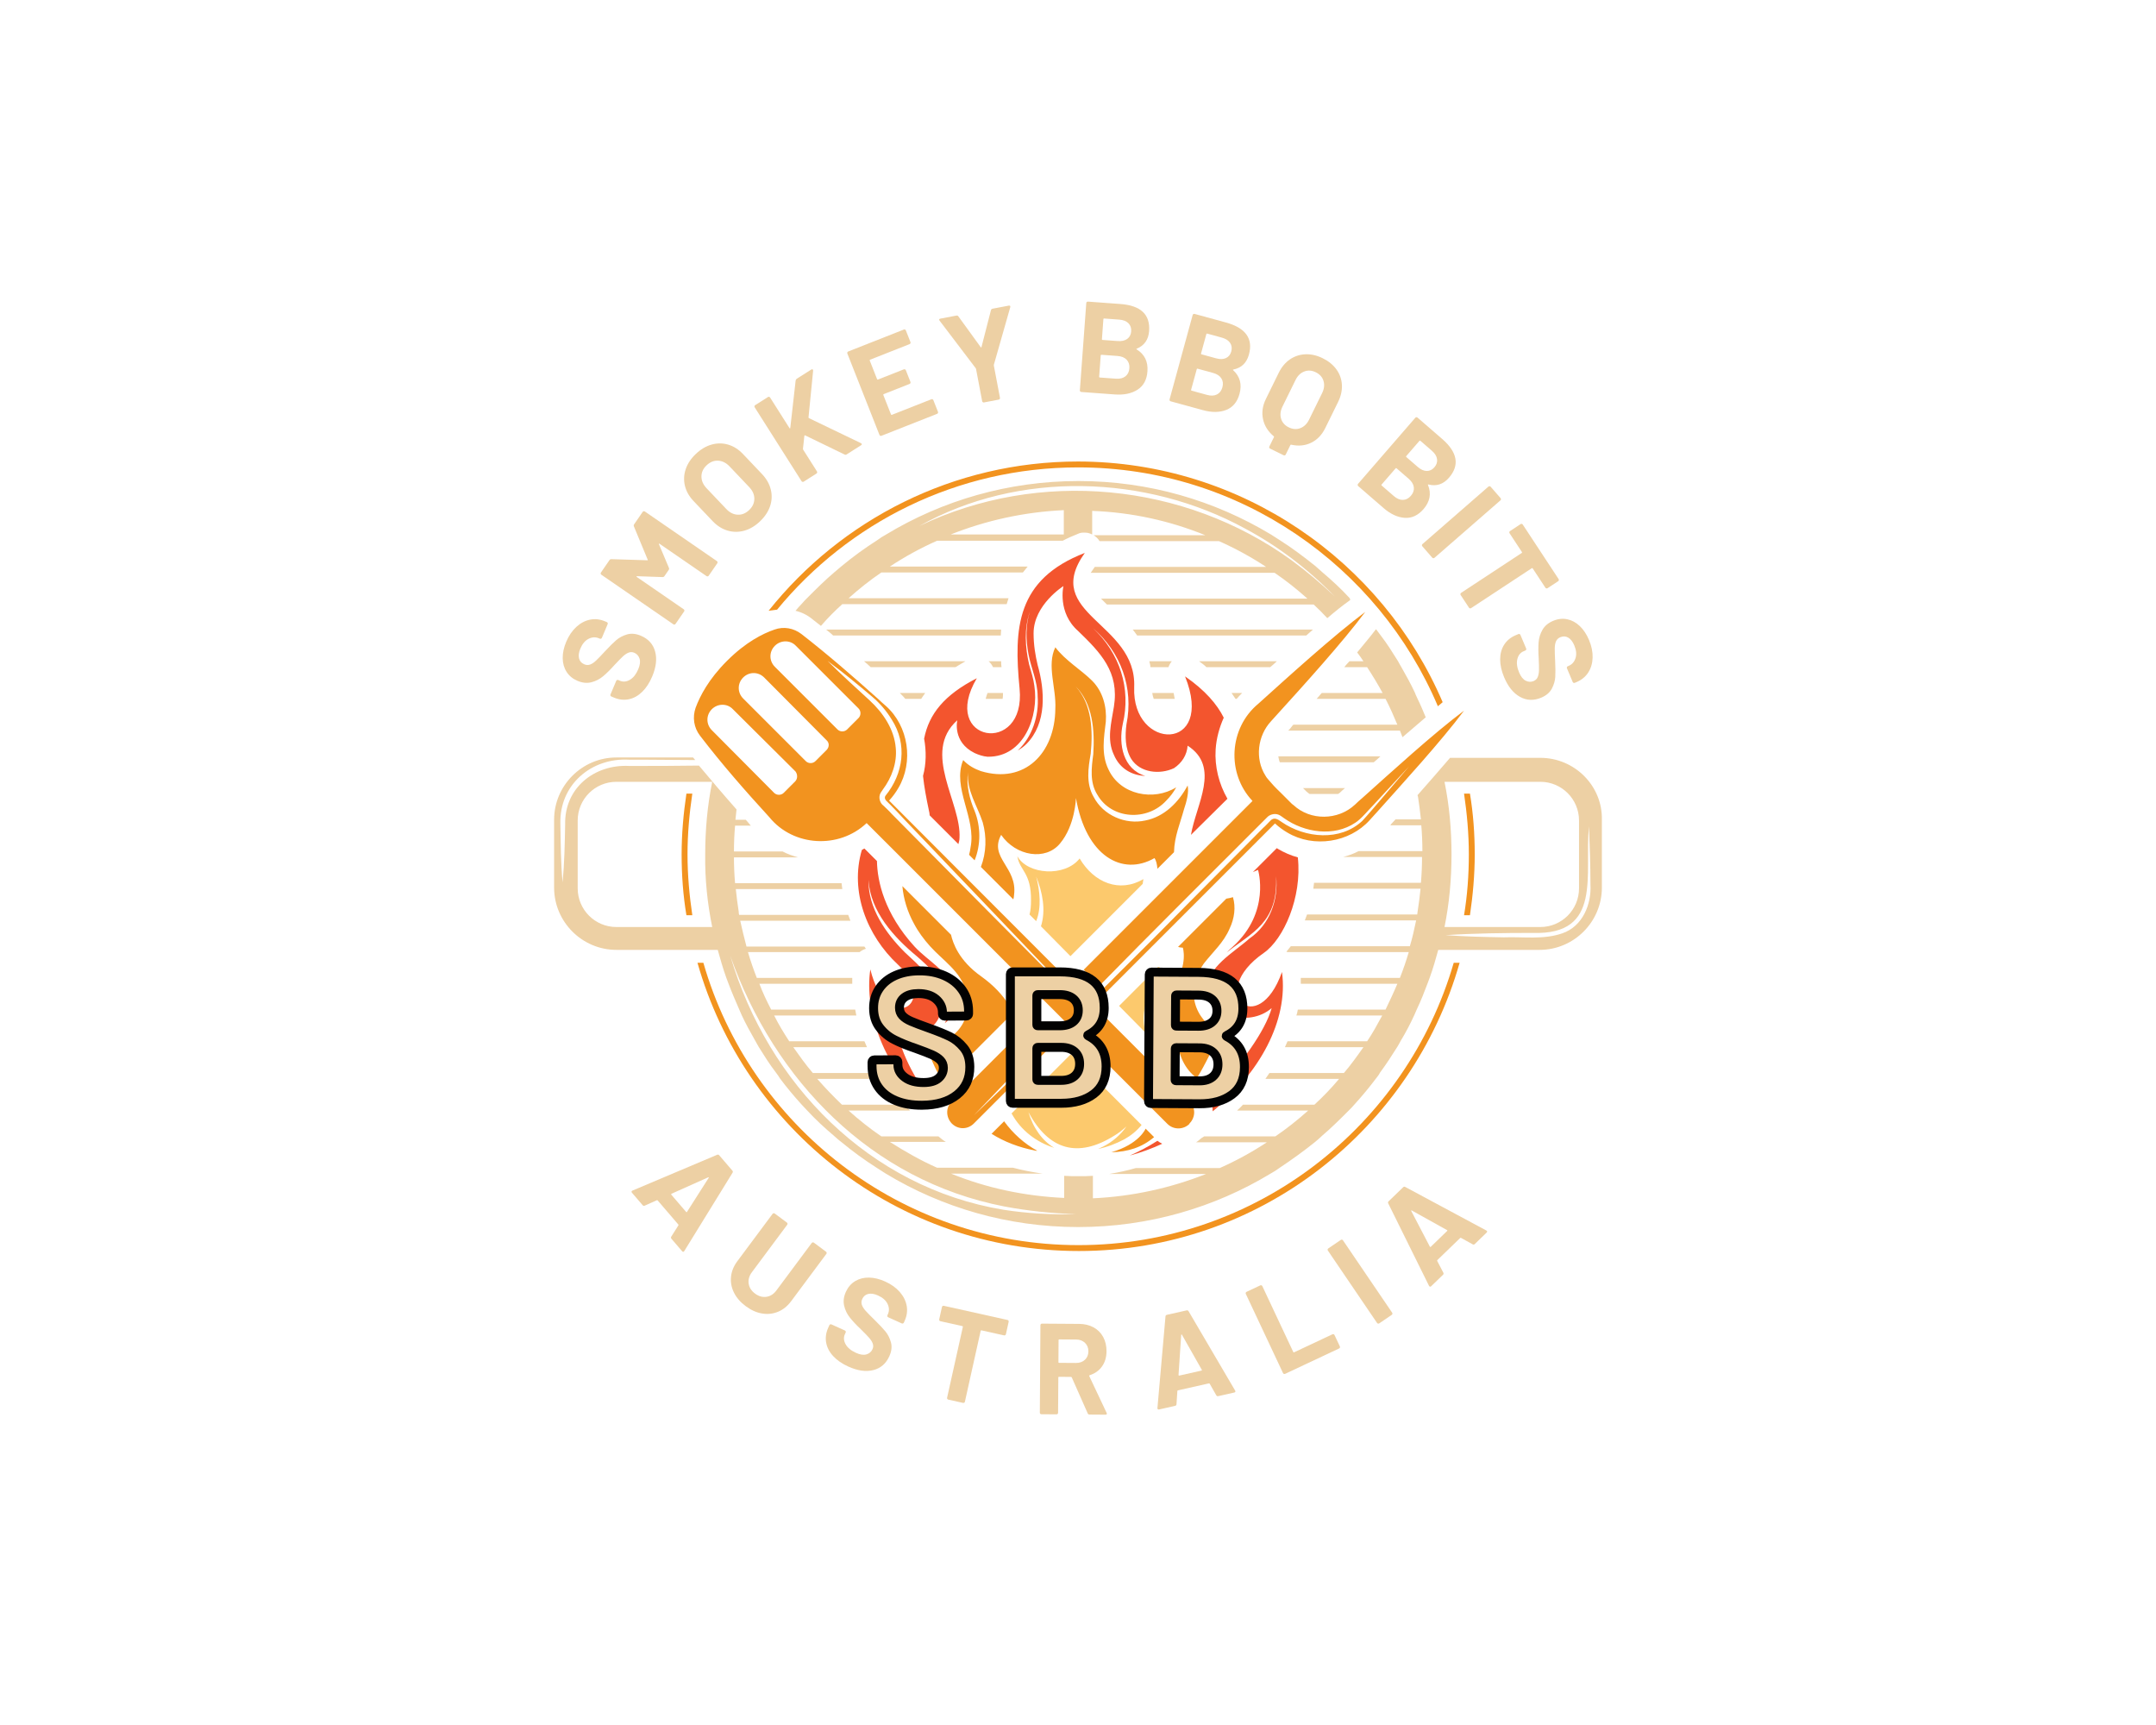 <?xml version="1.0" encoding="UTF-8" standalone="no" ?>
<!DOCTYPE svg PUBLIC "-//W3C//DTD SVG 1.1//EN" "http://www.w3.org/Graphics/SVG/1.1/DTD/svg11.dtd">
<svg xmlns="http://www.w3.org/2000/svg" xmlns:xlink="http://www.w3.org/1999/xlink" version="1.1" width="1280" height="1024" viewBox="0 0 1280 1024" xml:space="preserve">
<desc>Created with Fabric.js 5.3.0</desc>
<defs>
</defs>
<g transform="matrix(1 0 0 1 640 512)" id="background-logo"  >
<rect style="stroke: none; stroke-width: 0; stroke-dasharray: none; stroke-linecap: butt; stroke-dashoffset: 0; stroke-linejoin: miter; stroke-miterlimit: 4; fill: rgb(255,255,255); fill-opacity: 0; fill-rule: nonzero; opacity: 1;"  paint-order="stroke"  x="-640" y="-512" rx="0" ry="0" width="1280" height="1024" />
</g>
<g transform="matrix(1.921 0 0 1.921 640 508.293)" id="logo-logo"  >
<g style=""  paint-order="stroke"   >
		<g transform="matrix(1.139 0 0 1.139 0 -0.683)"  >
<path style="stroke: none; stroke-width: 1; stroke-dasharray: none; stroke-linecap: butt; stroke-dashoffset: 0; stroke-linejoin: miter; stroke-miterlimit: 4; fill: rgb(237,208,164); fill-rule: nonzero; opacity: 1;"  paint-order="stroke"  transform=" translate(-150.252, -144.5)" d="M 191.9 100.8 C 192.3 101.3 192.6 101.9 193 102.4 L 193.3 102.4 C 193.8 101.8 194.3 101.3 194.8 100.8 L 191.9 100.8 z M 165.1 83.6 C 165.5 84.1 165.9 84.6 166.3 85.2 L 212.2 85.2 C 212.8 84.7 213.4 84.1 214 83.6 L 165.1 83.6 z M 183.1 92.2 C 183.8 92.7 184.5 93.2 185.1 93.8 L 202.4 93.8 C 203 93.3 203.6 92.8 204.2 92.2 L 183.1 92.2 z M 242.4 102.4 C 242.2 101.9 241.9 101.4 241.7 100.8 C 240.6 98.4 239.3 96.1 238 93.8 C 237.7 93.3 237.4 92.8 237.1 92.2 C 235.6 89.8 234.1 87.4 232.4 85.2 C 232 84.7 231.6 84.1 231.2 83.6 C 231.2 83.6 231.1 83.5 231.1 83.5 C 229.6 85.5 227.8 87.6 226 89.8 C 226.6 90.6 227.2 91.4 227.7 92.2 L 223.9 92.2 C 223.4 92.7 223 93.2 222.5 93.8 L 228.7 93.8 C 230.2 96.1 231.6 98.4 232.9 100.8 L 216.4 100.8 C 215.9 101.3 215.5 101.9 215 102.4 L 233.7 102.4 C 234.9 104.7 235.9 107 236.9 109.4 L 208.7 109.4 L 208.4 109.7 L 208.1 110.1 C 207.9 110.4 207.6 110.7 207.3 111 L 237.6 111 C 237.8 111.6 238.1 112.2 238.3 112.8 C 240.4 111 242.6 109.1 244.6 107.4 C 243.9 105.7 243.2 104 242.4 102.4 z M 204.6 118 C 204.7 118.5 204.8 119.1 205 119.6 L 230.5 119.6 C 231.1 119.1 231.7 118.6 232.3 118 L 204.6 118 z M 223.9 75 C 221.6 72.5 219.1 70.2 216.5 68 C 215.9 67.5 215.3 66.9 214.7 66.4 C 211.6 63.9 208.4 61.5 205.1 59.4 C 204.3 58.9 203.4 58.3 202.6 57.8 C 187.3 48.6 169.5 43.3 150.4 43.3 C 131.3 43.3 113.4 48.6 98.2 57.8 C 97.3 58.3 96.5 58.8 95.7 59.4 C 92.4 61.5 89.1 63.9 86.1 66.4 C 85.5 66.9 84.9 67.4 84.2 68 C 81.6 70.2 79.2 72.6 76.8 75 C 76.3 75.5 75.8 76 75.3 76.6 C 74.7 77.2 74.2 77.8 73.6 78.5 C 75.3 78.9 76.9 79.7 78.2 80.8 C 79 81.4 79.7 82 80.5 82.6 C 82.3 80.5 84.3 78.5 86.3 76.7 L 130.9 76.7 C 131.1 76.2 131.2 75.6 131.4 75.1 L 88 75.1 C 90.8 72.6 93.8 70.2 96.9 68.1 L 135.3 68.1 C 135.7 67.6 136.2 67 136.6 66.5 L 99.2 66.5 C 103.3 63.8 107.5 61.5 112 59.5 L 146.1 59.5 C 147.4 58.8 148.8 58.2 150.3 57.6 C 150.7 57.4 151.2 57.3 151.6 57.3 C 151.8 57.3 151.9 57.3 152.1 57.3 C 152.2 57.3 152.2 57.3 152.2 57.3 C 152.9 57.3 153.5 57.5 154.1 57.8 L 154.1 51.4 C 164.9 51.8 175.2 54.1 184.8 58 L 154.5 58 C 155.1 58.4 155.7 58.9 156.1 59.6 L 188.5 59.6 C 193 61.6 197.2 63.9 201.3 66.6 L 154.8 66.6 L 153.7 68.2 L 203.6 68.2 C 206.7 70.3 209.7 72.7 212.5 75.2 L 156.5 75.2 C 157 75.7 157.5 76.2 158.1 76.8 L 214.2 76.8 C 215.5 78 216.7 79.2 217.9 80.5 C 220 78.7 222.1 77 224.1 75.6 C 224.1 75.2 224 75.1 223.9 75 z M 146.4 57.8 L 115.7 57.8 C 125.3 54 135.6 51.7 146.4 51.2 L 146.4 57.8 z M 208.2 64.8 C 179.1 43.7 139.7 39.9 107.2 55.5 C 134.1 40.4 168.7 41.5 195.6 56.2 C 204.6 61 212.8 67.3 219.9 74.6 C 216.2 71.1 212.3 67.8 208.2 64.8 z M 275.7 118.4 L 251.2 118.4 C 248.3 121.8 245.3 125.2 242.4 128.5 C 242.4 128.6 242.4 128.8 242.5 128.9 C 242.8 131 243.1 133 243.3 135.1 L 236.4 135.1 L 235.2 136.4 C 235.1 136.5 235.1 136.6 235 136.7 L 243.4 136.7 C 243.6 139 243.7 141.4 243.7 143.7 L 226.4 143.7 C 225.1 144.4 223.7 144.9 222.2 145.3 L 243.6 145.3 C 243.6 147.7 243.5 150 243.3 152.3 L 214.3 152.3 C 214.2 152.8 214.2 153.4 214.1 153.9 L 243.2 153.9 C 243 156 242.7 158.1 242.4 160.1 C 242.4 160.4 242.3 160.6 242.3 160.9 L 212.4 160.9 C 212.2 161.4 212 162 211.8 162.5 L 242 162.5 C 241.5 164.9 241 167.2 240.3 169.5 L 208 169.5 C 207.6 170 207.2 170.5 206.8 171 C 206.9 171 207 171.1 207.1 171.1 L 240 171.1 C 239.3 173.5 238.5 175.8 237.6 178.1 L 210.7 178.1 C 210.7 178.6 210.7 179.1 210.7 179.7 L 236.9 179.7 C 235.9 182.1 234.8 184.4 233.7 186.7 L 209.9 186.7 C 209.8 187.2 209.7 187.8 209.5 188.3 L 232.8 188.3 C 231.5 190.7 230.2 193.1 228.7 195.3 L 207.1 195.3 C 206.9 195.8 206.6 196.4 206.4 196.9 L 227.7 196.9 C 226 199.3 224.3 201.7 222.4 203.9 L 202.2 203.9 C 201.8 204.4 201.5 205 201.1 205.5 L 221.1 205.5 C 219 208 216.8 210.3 214.4 212.5 L 195 212.5 C 194.5 213.1 193.9 213.6 193.4 214.1 L 212.7 214.1 C 209.9 216.6 206.9 219 203.8 221.1 L 184.5 221.1 C 184.2 221.3 184 221.4 183.7 221.6 C 183.2 222 182.8 222.4 182.3 222.7 L 201.5 222.7 C 197.4 225.4 193.2 227.7 188.7 229.7 L 165.9 229.7 C 163.5 230.4 161.1 230.9 158.7 231.3 L 185 231.3 C 175.4 235.1 165.1 237.4 154.3 237.9 L 154.3 231.8 C 153 231.9 151.7 231.9 150.4 231.9 C 149.1 231.9 147.8 231.9 146.5 231.8 L 146.5 237.8 C 135.7 237.3 125.4 235.1 115.8 231.2 L 140.6 231.2 C 137.9 230.8 135.2 230.3 132.6 229.6 L 112 229.6 C 107.5 227.6 103.3 225.2 99.2 222.6 L 114.4 222.6 C 113.7 222.2 113.1 221.7 112.5 221.2 C 112.5 221.2 112.4 221.1 112.4 221.1 L 112.4 221.1 L 96.9 221.1 C 93.8 219 90.8 216.6 88 214.1 L 104.7 214.1 C 104.2 213.6 103.7 213.1 103.2 212.5 L 86.2 212.5 C 83.9 210.3 81.6 207.9 79.5 205.5 L 97.6 205.5 C 97.2 205 96.9 204.5 96.6 203.9 L 78.3 203.9 C 76.4 201.7 74.7 199.3 73 196.9 L 93 196.9 C 92.8 196.4 92.5 195.8 92.3 195.3 L 71.9 195.3 C 70.4 193 69 190.7 67.8 188.3 L 90.1 188.3 C 90 187.8 89.9 187.3 89.8 186.7 L 67 186.7 C 65.8 184.4 64.7 182.1 63.8 179.7 L 89 179.7 C 89 179.2 89 178.7 89 178.1 L 63.1 178.1 C 62.2 175.8 61.4 173.5 60.7 171.1 L 91 171.1 C 91.5 170.7 92 170.4 92.7 170.2 C 92.6 170 92.4 169.8 92.3 169.6 L 60.3 169.6 C 59.7 167.3 59.1 164.9 58.6 162.6 L 88.5 162.6 C 88.3 162.1 88.1 161.6 87.9 161 L 58.3 161 C 58.2 160.7 58.2 160.4 58.2 160.2 C 57.9 158.2 57.6 156.1 57.4 154 L 86.3 154 C 86.2 153.5 86.2 153 86.1 152.4 L 57.2 152.4 C 57 150.1 56.9 147.8 56.9 145.4 L 74.3 145.4 C 72.9 145 71.4 144.5 70.1 143.8 L 56.9 143.8 C 56.9 141.4 57 139.1 57.2 136.8 L 61.5 136.8 C 61 136.3 60.6 135.7 60.1 135.2 L 57.3 135.2 C 57.4 134.3 57.5 133.3 57.6 132.4 C 53.8 128.1 50.5 124.2 47.4 120.5 C 41.1 120.6 34.8 120.6 28.5 120.6 C 19 120.1 10.9 126.6 11.1 136.4 C 11 141.7 10.9 147 10.4 152.2 C 9.9 146.9 9.9 141.6 9.8 136.3 C 9.5 125.7 18.2 118.3 28.5 118.9 L 32.5 118.9 C 37.1 118.9 41.8 119 46.4 119 C 46.2 118.8 46 118.5 45.8 118.3 L 25 118.3 C 15.7 118.3 8.1 125.9 8.1 135.2 L 8.1 153.6 C 8.1 162.9 15.7 170.5 25 170.5 L 52.5 170.5 C 53.2 173 53.9 175.5 54.8 178 C 55 178.5 55.2 179 55.4 179.6 C 56.3 182 57.3 184.3 58.3 186.6 C 58.5 187.1 58.8 187.7 59 188.2 C 60.1 190.6 61.4 192.9 62.7 195.2 C 63 195.7 63.3 196.3 63.6 196.8 C 65.1 199.2 66.6 201.6 68.3 203.8 C 68.7 204.3 69.1 204.9 69.4 205.4 C 71.2 207.8 73.2 210.2 75.2 212.4 C 75.7 212.9 76.2 213.5 76.7 214 C 79 216.5 81.5 218.8 84.1 221 C 84.7 221.5 85.3 222.1 86 222.6 C 89 225.1 92.3 227.5 95.6 229.6 C 96.4 230.1 97.3 230.7 98.1 231.2 C 113.3 240.4 131.2 245.7 150.3 245.7 C 169.4 245.7 187.3 240.4 202.5 231.2 C 203.4 230.7 204.2 230.2 205 229.6 C 208.3 227.4 211.5 225.1 214.6 222.6 C 215.2 222.1 215.8 221.6 216.4 221 C 219 218.8 221.4 216.4 223.8 214 C 224.3 213.5 224.8 213 225.3 212.4 C 227.3 210.2 229.3 207.8 231.1 205.4 C 231.5 204.9 231.9 204.4 232.2 203.8 C 233.9 201.5 235.4 199.2 236.9 196.8 C 237.2 196.3 237.5 195.8 237.8 195.2 C 239.2 192.9 240.4 190.6 241.5 188.2 C 241.7 187.7 242 187.1 242.2 186.6 C 243.3 184.3 244.2 182 245.1 179.6 C 245.3 179.1 245.5 178.6 245.7 178 C 246.6 175.5 247.3 173.1 248 170.5 L 275.5 170.5 C 284.8 170.5 292.4 162.9 292.4 153.6 L 292.4 135.2 C 292.6 126 285 118.4 275.7 118.4 z M 51 164.3 L 25 164.3 C 19.2 164.3 14.5 159.6 14.5 153.8 L 14.5 135.4 C 14.5 129.6 19.2 124.9 25 124.9 L 51 124.9 C 49.7 131.3 49.1 137.9 49.1 144.6 C 49 151.3 49.7 157.9 51 164.3 z M 130 241 C 93.7 235 66.1 206.8 55.9 172.1 C 67.9 206 94.2 233.1 130.2 240.1 C 136.5 241.3 143.2 242 149.7 242.2 C 143.1 242.4 136.4 242 130 241 z M 249.7 124.9 L 275.7 124.9 C 281.5 124.9 286.2 129.6 286.2 135.4 L 286.2 153.8 C 286.2 159.6 281.5 164.3 275.7 164.3 L 249.7 164.3 C 251 157.9 251.6 151.3 251.6 144.6 C 251.6 137.8 251 131.3 249.7 124.9 z M 281.7 166 C 276.5 167.8 271.1 166.9 265.8 167.1 C 260.5 167 255.3 166.9 250 166.5 C 257.9 166 265.8 165.9 273.7 165.9 C 292.7 166.5 287.6 150 288.9 137 C 289.1 142.3 289.3 147.5 289.3 152.8 C 289.6 158.1 287.2 164.1 281.7 166 z M 129.4 92.2 L 126 92.2 C 126.5 92.6 126.9 93.2 127.2 93.8 L 129.5 93.8 C 129.4 93.2 129.4 92.7 129.4 92.2 z M 125.7 100.8 C 125.5 101.4 125.3 101.9 125.2 102.4 L 129.8 102.4 C 129.9 101.9 129.9 101.4 129.9 100.8 L 125.7 100.8 z M 169.6 92.2 C 169.7 92.7 169.9 93.2 169.9 93.8 L 174.8 93.8 C 175 93.2 175.3 92.7 175.7 92.2 L 169.6 92.2 z M 176.2 100.8 L 170.4 100.8 C 170.5 101.4 170.6 101.9 170.8 102.4 L 176.5 102.4 C 176.4 101.9 176.3 101.4 176.2 100.8 z M 211.3 126.6 L 211.9 127.2 L 212 127.3 C 212.1 127.4 212.1 127.4 212.2 127.5 C 212.5 127.8 212.8 128 213.1 128.2 L 220.8 128.2 C 221.2 128 221.5 127.7 221.8 127.4 C 221.8 127.4 221.8 127.4 221.9 127.3 C 222.1 127.1 222.4 126.9 222.7 126.6 L 211.3 126.6 z M 165.1 83.6 C 165.5 84.1 165.9 84.6 166.3 85.2 L 212.2 85.2 C 212.8 84.7 213.4 84.1 214 83.6 L 165.1 83.6 z M 183.1 92.2 C 183.8 92.7 184.5 93.2 185.1 93.8 L 202.4 93.8 C 203 93.3 203.6 92.8 204.2 92.2 L 183.1 92.2 z M 191.9 100.8 C 192.3 101.3 192.6 101.9 193 102.4 L 193.3 102.4 C 193.8 101.8 194.3 101.3 194.8 100.8 L 191.9 100.8 z M 81.9 83.6 C 82.5 84.1 83.2 84.6 83.8 85.2 L 129.3 85.2 C 129.3 84.7 129.4 84.1 129.4 83.6 L 81.9 83.6 z M 92.2 92.2 C 92.8 92.7 93.4 93.2 94 93.8 L 117 93.8 C 117.9 93.3 118.8 92.7 119.7 92.2 L 92.2 92.2 z M 101.9 100.8 C 102.4 101.3 102.9 101.8 103.4 102.4 L 107.7 102.4 C 108 101.9 108.4 101.4 108.8 100.8 L 101.9 100.8 z" stroke-linecap="round" />
</g>
		<g transform="matrix(1.139 0 0 1.139 0.301 4.293)"  >
<path style="stroke: none; stroke-width: 1; stroke-dasharray: none; stroke-linecap: butt; stroke-dashoffset: 0; stroke-linejoin: miter; stroke-miterlimit: 4; fill: rgb(242,147,31); fill-rule: nonzero; opacity: 1;"  paint-order="stroke"  transform=" translate(-150.516, -148.869)" d="M 227.5 129.2 C 227 129.6 225.8 130.7 225.4 131.1 C 220.8 135.4 213.3 135.5 208.7 131.2 C 208.6 131.1 208.4 131 208.3 130.9 L 205.6 128.2 C 204.8 127.4 203.6 126.3 202.6 125.1 C 202 124.4 201.4 123.8 201.1 123.2 C 198.2 118.6 199 112.4 202.6 108.5 C 203 108 204.1 106.9 204.5 106.4 C 211.4 98.8 222 87.1 228.2 78.8 C 219.4 85.4 207.3 96.4 199.2 103.7 C 191.2 110.3 190.5 122.6 197.6 130.1 L 151.8 175.9 L 156.1 180.2 C 169.3 166.7 186.4 149.7 199.6 136.5 C 200 136.1 201.1 135 201.5 134.6 C 202.2 133.8 203.5 133.4 204.6 133.8 C 205.2 134 205.7 134.5 206.2 134.8 C 211.7 138.7 219.7 139.9 225.5 136 C 227.2 134.9 229 132.6 230.5 131.1 L 240.1 120.7 C 237.5 123.7 230 132.7 227.4 135.5 C 221.4 141.1 211.9 140.2 205.5 135.8 C 204.4 135 203.4 134.4 202.4 135.5 C 202 135.9 201 137 200.5 137.4 C 197.3 140.7 179.2 158.8 175.6 162.5 C 169.4 168.8 163.2 174.9 157 181.1 L 157.9 182 L 203.7 136.2 C 204.8 137.2 205.9 138 207.1 138.7 C 214.2 142.9 223.9 141.4 229.4 135.3 C 229.8 134.8 230.9 133.7 231.3 133.2 C 238.1 125.6 248.8 113.9 255 105.6 C 246.8 111.7 235.1 122.4 227.5 129.2 z M 143.9 194.3 L 122 215.4 L 143 193.4 L 138.6 189 L 116 211.6 C 114.3 213.3 114.4 215.9 116 217.6 C 116 217.6 116 217.6 116 217.6 C 116 217.6 116 217.6 116 217.6 C 117.7 219.3 120.3 219.3 122 217.6 L 144.6 195 L 143.9 194.3 z M 180.5 211.6 L 99 130 C 100 128.9 100.8 127.8 101.5 126.6 C 105.7 119.5 104.3 109.8 98.1 104.3 C 97.6 103.9 96.4 102.8 96 102.4 C 89.3 96.4 82.4 90.4 75.2 84.8 C 73.1 83.2 70.4 82.7 67.9 83.6 C 64.7 84.7 60.1 87 55 92.1 C 50 97.1 47.7 101.6 46.5 104.8 C 45.6 107.4 46 110.2 47.7 112.4 C 53.6 120.1 60 127.4 66.5 134.5 C 73 142.5 85.4 143.2 92.9 136.1 L 174.5 217.7 C 176.2 219.4 178.9 219.3 180.5 217.7 C 180.5 217.7 180.5 217.7 180.5 217.7 C 180.5 217.7 180.5 217.7 180.5 217.6 C 182.2 215.9 182.2 213.2 180.5 211.6 z M 73.5 124.8 L 70.4 127.9 C 69.7 128.6 68.5 128.6 67.8 127.9 L 50.9 110.9 C 49.3 109.3 49.3 106.8 50.9 105.2 C 52.5 103.6 55.1 103.6 56.6 105.2 L 73.6 122.1 C 74.2 122.9 74.2 124.1 73.5 124.8 z M 82.1 116.2 L 79 119.3 C 78.3 120 77.1 120 76.4 119.3 L 59.4 102.3 C 57.8 100.7 57.8 98.2 59.4 96.6 C 61 95 63.5 95 65.1 96.6 L 82 113.6 C 82.8 114.3 82.8 115.4 82.1 116.2 z M 90.7 107.6 L 87.6 110.7 C 86.9 111.4 85.7 111.4 85 110.7 L 68 93.7 C 66.4 92.1 66.4 89.6 68 88 C 69.6 86.4 72.2 86.4 73.7 88 L 90.7 105 C 91.4 105.7 91.4 106.9 90.7 107.6 z M 99.6 133.5 C 99.2 133 98 131.9 97.5 131.4 C 96.5 130.7 96 129.1 96.7 127.9 C 96.9 127.6 97.1 127.3 97.3 127 C 99.7 123.8 101.2 119.7 100.8 115.7 C 100.4 110.7 97.4 106.2 93.7 102.8 C 89.9 99.3 86 95.8 82.3 92.1 C 86.5 95.2 90.5 98.5 94.5 101.9 C 96.5 103.6 98.3 105.7 99.7 108 C 104 114.7 102.9 122.7 98 128.7 C 97.4 129.7 98.7 130.4 99.3 131.1 C 100.2 132 102.5 134.4 103.3 135.3 C 116.6 149.2 138.5 172.1 151.8 186.1 C 136.9 171.2 114.3 148.4 99.6 133.5 z" stroke-linecap="round" />
</g>
		<g transform="matrix(1.139 0 0 1.139 0.055 0)"  >
<path style="stroke: none; stroke-width: 1; stroke-dasharray: none; stroke-linecap: butt; stroke-dashoffset: 0; stroke-linejoin: miter; stroke-miterlimit: 4; fill: rgb(242,147,31); fill-rule: nonzero; opacity: 1;"  paint-order="stroke"  transform=" translate(-150.3, -145.1)" d="M 45.6 128.1 L 44 128.1 C 43.2 133.5 42.7 139 42.7 144.6 C 42.7 150.2 43.1 155.7 44 161.1 L 45.6 161.1 C 44.8 155.7 44.3 150.2 44.3 144.6 C 44.3 139 44.8 133.5 45.6 128.1 z M 252.2 174 C 239.4 218.2 198.6 250.6 150.4 250.6 C 102.1 250.6 61.3 218.2 48.6 174 L 47 174 C 59.8 219.1 101.3 252.2 150.5 252.2 C 199.7 252.2 241 219 253.8 174 L 252.2 174 z M 249.2 103.3 L 247.9 104.4 C 231.8 66.4 194.1 39.6 150.3 39.6 C 117.4 39.6 88 54.6 68.6 78.2 C 67.9 78.3 67.1 78.4 66.3 78.5 C 86 53.8 116.4 38 150.3 38 C 194.6 38.1 232.8 65 249.2 103.3 z M 256.6 128.1 L 255 128.1 C 255.8 133.5 256.3 139 256.3 144.6 C 256.3 150.2 255.9 155.7 255 161.1 L 256.6 161.1 C 257.4 155.7 257.9 150.2 257.9 144.6 C 257.9 139 257.5 133.5 256.6 128.1 z" stroke-linecap="round" />
</g>
		<g transform="matrix(1.139 0 0 1.139 0.057 -0.627)"  >
<path style="stroke: none; stroke-width: 1; stroke-dasharray: none; stroke-linecap: butt; stroke-dashoffset: 0; stroke-linejoin: miter; stroke-miterlimit: 4; fill: rgb(243,85,46); fill-rule: nonzero; opacity: 1;"  paint-order="stroke"  transform=" translate(-150.302, -144.55)" d="M 171.8 222.3 C 172.2 222.6 172.7 222.9 173.1 223.1 C 170.3 224.4 167.3 225.5 164.3 226.3 C 166.8 225.2 169.3 223.9 171.8 222.3 z M 116.7 181.7 C 115.1 176.2 109.6 173.6 105.9 169.6 C 97.7 160.6 95.8 151.9 95.7 146.4 L 92.3 143 C 92.1 143.1 91.9 143.2 91.6 143.4 C 88.3 154.6 92.9 166.6 101.4 174.5 C 112.8 185.1 98.5 194.1 93.9 175.8 C 92.2 187.4 97.6 202.4 109.6 213.4 C 109.7 212.5 109.9 211.7 110.2 210.9 C 105 204.3 101.2 196.3 100.2 187.9 C 102.3 191.1 105.2 192.4 108 192.5 L 108 192.5 C 112.3 191.7 114 187 112.7 183.2 C 111.3 178.4 107 174.6 103.3 171.2 C 98.1 166 93.3 159.2 93.4 151.5 C 93.9 160.1 100.3 167.1 106.6 172.3 C 108.2 173.7 109.9 175.2 111.2 176.9 C 114.1 180.4 116.3 185.2 114.4 189.8 C 114.3 190 114.2 190.2 114.1 190.4 C 116.7 188.4 118.1 185.2 116.7 181.7 z M 190.8 129.5 C 188.5 125.5 187.3 120.8 187.6 116.1 C 187.8 113.1 188.6 110.2 189.8 107.5 C 188 103.9 184.8 100.1 179.3 96.3 C 187.6 117 164.8 116.6 165.5 99.2 C 166.2 81.6 140.2 79.5 152.1 62.8 C 133.5 70 132.8 83.2 134.4 99.6 C 136.2 118 112.5 114.2 122.8 96.8 C 114 101.3 109.8 106.5 108.5 113.2 C 109.1 116.5 109.1 120 108.2 123.3 C 108.5 126.2 109.1 129.4 109.8 132.7 C 109.9 133.1 110 133.6 110 134 L 117.8 141.8 C 117.9 141.3 118.1 140.8 118.1 140.2 C 118.7 130.6 107.7 117 117.5 108.2 C 117.5 108.2 116.1 114.1 122.2 117.1 C 123.3 117.6 124.5 118 125.7 118.1 L 125.8 118.1 C 135.6 118.2 139.7 107.1 138.4 98.8 C 138.2 97.1 137.5 94.8 137 93.1 C 135.9 88.4 135.6 83.3 137.2 78.7 C 136 82.4 136.1 86.4 136.8 90.2 C 137.5 94 139.3 97.7 139.3 101.7 C 139.7 107 137.8 112.8 133.9 116.4 C 134.8 115.9 135.6 115.3 136.3 114.6 C 141.8 109 141.3 100.2 139.3 93.2 C 138.7 90.7 138.2 87.8 138.2 84.6 C 138.2 76.9 146.3 71.8 146.3 71.8 C 146.3 71.8 144.6 79 150.3 84 C 156.4 89.9 161.5 95.1 160 104.5 C 159.3 108.9 158 113.4 160 117.6 C 161.6 121.4 165 123.2 168.5 123.3 C 162.5 121.5 161.2 114.8 162.4 109.2 C 164.7 99.6 161.6 90 154.3 83.2 C 161.9 89.8 165.4 99.4 163.4 109.3 C 163 112.4 163 115.9 164.7 118.7 C 167.1 122.5 172.5 123 176.3 121.2 C 178.4 119.8 179.8 117.7 180 115.1 C 189 120.9 182.3 131 180.9 139.3 L 190.8 129.5 z M 200.7 171.3 C 206 167.6 211.1 156.3 209.9 145.4 C 208 144.9 206.2 144.1 204.5 143.1 C 204.4 143 204.3 143 204.2 142.9 L 197.7 149.4 C 198.6 149 199.1 148.8 199.1 148.8 C 199.1 148.8 202.6 160.2 192.3 169.6 C 191.7 170.1 191.1 170.7 190.6 171.2 C 197.4 165.8 204.6 163.2 204 150.5 C 204.7 157 202.2 163.7 196.8 167.4 C 192.3 171.4 185.5 174.9 184.9 181.6 L 184.9 181.6 C 185.4 188 196.4 191.8 202.8 186.3 C 201.1 192.4 194.5 201.9 185.9 210.4 C 186.5 211.6 186.8 212.9 186.8 214.3 C 199.4 204.1 207.4 189.7 205.6 176.5 C 199.1 194.9 184.8 182.3 200.7 171.3 z" stroke-linecap="round" />
</g>
		<g transform="matrix(1.139 0 0 1.139 -2.957 13.441)"  >
<path style="stroke: none; stroke-width: 1; stroke-dasharray: none; stroke-linecap: butt; stroke-dashoffset: 0; stroke-linejoin: miter; stroke-miterlimit: 4; fill: rgb(242,147,31); fill-rule: nonzero; opacity: 1;"  paint-order="stroke"  transform=" translate(-147.656, -156.9)" d="M 168.6 219 C 168.6 219 166.9 223.2 159.3 225.4 C 163.8 225.3 167.6 224.1 170.9 221.3 C 169.2 219.6 168.6 219 168.6 219 z M 191.4 164.7 C 192.7 162 193.1 158.9 192.3 156.2 C 191.7 156.4 191.1 156.5 190.5 156.6 L 177.4 169.7 C 178.1 169.9 178.7 169.9 178.7 169.9 C 178.7 169.9 180.1 174.2 176.5 179.9 C 171.4 187.3 171.1 191.1 176 197.8 C 175.4 192.9 176.4 187.7 177.9 183.2 C 176.4 190.5 175.8 200.3 182.5 205.3 C 184.9 201.4 186.8 197.3 188.7 193.1 C 181.8 189.1 179.2 181.8 184.4 174.2 C 186.8 171.1 189.8 168.5 191.4 164.7 z M 180 125.9 C 177.6 130.4 173.7 134.4 168.5 135.4 C 163.1 136.6 157.1 134 154.5 129 C 152.4 125.4 153 121.2 153.7 117.3 C 154.3 111.1 154.1 103.9 149.6 99 C 154.3 103.7 154.8 111 154.4 117.4 C 153.9 121.1 153.4 125.1 155.5 128.4 C 159.4 135.2 169.1 135.6 174.2 130 C 175.3 128.9 176.2 127.7 176.9 126.4 C 170.8 130.2 161.7 128.5 158.5 121.5 C 156.5 117.4 157.3 112.8 157.8 108.6 C 158.1 104.6 157 100.4 154.1 97.5 C 151.1 94.5 146.8 92 144.1 88.4 C 141.7 93.3 144.4 99.5 144.1 105.1 C 144 117.1 135.8 125.6 123.9 122 C 122.2 121.4 120.5 120.5 119.1 119 C 116 126.5 122.7 134.7 121.1 142.7 C 121 143.4 120.9 144 120.7 144.7 L 122.2 146.2 C 123.9 142 123.9 137.1 122.2 132.8 C 120.8 129.5 119.9 125.8 120.4 122.3 C 120 127.3 122.9 131.3 124.4 135.9 C 125.5 139.8 125.4 144.1 123.9 148 L 132.7 156.8 C 132.8 156.4 132.9 156 132.9 155.6 C 133.9 148.1 126 145.5 129.4 139.3 C 133.4 145.1 141.5 146.4 145.4 141.6 C 149.5 136.7 149.7 129.3 149.7 129.3 C 152.4 145.1 162.3 150.6 171 145.6 C 171.5 146.3 171.7 147.3 171.8 148.5 L 176.3 144 C 176.4 139.7 178 136.1 179 132.4 C 179.7 130.3 180.4 127.8 180 125.9 z M 130.2 217 L 126.8 220.4 C 130.3 222.6 134.3 224.1 138.4 224.9 C 138.7 225 138.9 225 139.2 225 C 135.7 223.1 132.6 220.3 130.2 217 z M 131.9 186.1 C 129.9 182.7 127.2 180 124 177.7 C 117.9 173.4 116.3 168.6 115.8 166.4 L 102.6 153.2 C 102.9 156.7 104 160.2 105.7 163.3 C 106.9 165.6 108.4 167.6 110.1 169.5 C 113.5 173.3 118.4 176.3 119.8 181.6 C 122.3 189.4 116.1 196.9 108.8 195.6 C 110 199.4 111.6 203.1 113.7 206.5 L 132.7 187.5 C 132.5 187.1 132.2 186.6 131.9 186.1 z" stroke-linecap="round" />
</g>
		<g transform="matrix(1.139 0 0 1.139 2.39 45.222)"  >
<path style="stroke: none; stroke-width: 1; stroke-dasharray: none; stroke-linecap: butt; stroke-dashoffset: 0; stroke-linejoin: miter; stroke-miterlimit: 4; fill: rgb(252,201,109); fill-rule: nonzero; opacity: 1;"  paint-order="stroke"  transform=" translate(-152.35, -184.8)" d="M 148.3 198.8 L 132.2 214.9 L 132.3 215 C 134.8 219.5 139 222.7 143.8 224.2 C 140.6 222.3 138.1 218.9 136.8 214.5 C 142.3 224.8 150.2 227.1 160.1 220.9 C 161.3 220.2 162.4 219.3 163.4 218.4 C 161.8 220.7 159.6 222.6 157 223.9 C 156.6 224.1 156.1 224.3 155.7 224.5 C 158.2 224 160.5 223.1 162.8 221.9 C 164.6 220.9 166.2 219.6 167.5 218 C 167.5 218 167.5 218 167.5 218 L 148.3 198.8 z M 150.7 145.7 C 146.7 150.8 136.6 150.1 133.8 145.1 C 134.4 149 137.6 149.5 137.5 157.1 C 137.5 158.6 137.4 159.8 137.1 160.9 L 138.9 162.7 C 140.4 159 139.9 154.4 138.9 150.6 C 140.6 154.8 141.6 159.7 140.2 164.1 L 148.2 172.2 L 167.8 152.6 C 167.9 152.2 167.9 151.7 168 151.3 C 161.5 155.1 154.6 152.3 150.7 145.7 z M 172.5 175.3 C 172.3 175.2 172.2 175.2 172 175.1 L 161.4 185.7 L 168.7 193.1 C 167.3 188.8 168.3 184.5 171.1 179.4 C 171.8 178.1 172.4 176.7 172.5 175.3 z" stroke-linecap="round" />
</g>
</g>
</g>
<g transform="matrix(0.746 -1.771 1.771 0.746 361.712 391.209)" id="text-logo-0"  >
<g style=""  paint-order="stroke"   >
		<g transform="matrix(1 0 0 1 0 0)" id="text-logo-0-path-0"  >
<path style="stroke: none; stroke-width: 0; stroke-dasharray: none; stroke-linecap: butt; stroke-dashoffset: 0; stroke-linejoin: miter; stroke-miterlimit: 4; fill: rgb(237,208,164); fill-rule: nonzero; opacity: 1;"  paint-order="stroke"  transform=" translate(-11.86, 14)" d="M 12.04 0.32 Q 8.84 0.32 6.44 -0.7 Q 4.04 -1.72 2.74 -3.62 Q 1.44 -5.52 1.44 -8.04 L 1.44 -8.04 L 1.44 -8.92 Q 1.44 -9.12 1.58 -9.26 Q 1.72 -9.4 1.92 -9.4 L 1.92 -9.4 L 6.48 -9.4 Q 6.68 -9.4 6.82 -9.26 Q 6.96 -9.12 6.96 -8.92 L 6.96 -8.92 L 6.96 -8.32 Q 6.96 -6.72 8.44 -5.62 Q 9.92 -4.52 12.44 -4.52 L 12.44 -4.52 Q 14.56 -4.52 15.6 -5.42 Q 16.64 -6.32 16.64 -7.64 L 16.64 -7.64 Q 16.64 -8.6 16 -9.26 Q 15.36 -9.92 14.26 -10.42 Q 13.16 -10.92 10.76 -11.8 L 10.76 -11.8 Q 8.08 -12.72 6.22 -13.68 Q 4.36 -14.64 3.1 -16.3 Q 1.84 -17.96 1.84 -20.4 L 1.84 -20.4 Q 1.84 -22.8 3.08 -24.6 Q 4.32 -26.4 6.52 -27.36 Q 8.72 -28.32 11.6 -28.32 L 11.6 -28.32 Q 14.64 -28.32 17.02 -27.24 Q 19.4 -26.16 20.74 -24.22 Q 22.08 -22.28 22.08 -19.72 L 22.08 -19.72 L 22.08 -19.12 Q 22.08 -18.92 21.94 -18.78 Q 21.8 -18.64 21.6 -18.64 L 21.6 -18.64 L 17 -18.64 Q 16.8 -18.64 16.66 -18.78 Q 16.52 -18.92 16.52 -19.12 L 16.52 -19.12 L 16.52 -19.44 Q 16.52 -21.12 15.14 -22.3 Q 13.76 -23.48 11.36 -23.48 L 11.36 -23.48 Q 9.48 -23.48 8.42 -22.68 Q 7.36 -21.88 7.36 -20.48 L 7.36 -20.48 Q 7.36 -19.48 7.98 -18.8 Q 8.6 -18.12 9.82 -17.58 Q 11.04 -17.04 13.6 -16.12 L 13.6 -16.12 Q 16.44 -15.08 18.06 -14.28 Q 19.68 -13.48 20.98 -11.9 Q 22.28 -10.32 22.28 -7.8 L 22.28 -7.8 Q 22.28 -4.04 19.52 -1.86 Q 16.76 0.32 12.04 0.32 L 12.04 0.32 Z" stroke-linecap="round" />
</g>
</g>
</g>
<g transform="matrix(1.089 -1.582 1.582 1.089 391.307 337.117)" id="text-logo-1"  >
<g style=""  paint-order="stroke"   >
		<g transform="matrix(1 0 0 1 0 0)" id="text-logo-1-path-0"  >
<path style="stroke: none; stroke-width: 0; stroke-dasharray: none; stroke-linecap: butt; stroke-dashoffset: 0; stroke-linejoin: miter; stroke-miterlimit: 4; fill: rgb(237,208,164); fill-rule: nonzero; opacity: 1;"  paint-order="stroke"  transform=" translate(-14.3, 14)" d="M 20.44 -27.68 Q 20.64 -28 21 -28 L 21 -28 L 25.68 -28 Q 25.88 -28 26.02 -27.86 Q 26.16 -27.72 26.16 -27.52 L 26.16 -27.52 L 26.16 -0.48 Q 26.16 -0.28 26.02 -0.14 Q 25.88 0 25.68 0 L 25.68 0 L 21 0 Q 20.8 0 20.66 -0.14 Q 20.52 -0.28 20.52 -0.48 L 20.52 -0.48 L 20.52 -18.12 Q 20.52 -18.28 20.44 -18.28 Q 20.36 -18.28 20.28 -18.16 L 20.28 -18.16 L 16.04 -11.52 Q 15.84 -11.2 15.48 -11.2 L 15.48 -11.2 L 13.12 -11.2 Q 12.76 -11.2 12.56 -11.52 L 12.56 -11.52 L 8.32 -18.16 Q 8.24 -18.28 8.16 -18.26 Q 8.08 -18.24 8.08 -18.08 L 8.08 -18.08 L 8.08 -0.48 Q 8.08 -0.28 7.94 -0.14 Q 7.8 0 7.6 0 L 7.6 0 L 2.92 0 Q 2.72 0 2.58 -0.14 Q 2.44 -0.28 2.44 -0.48 L 2.44 -0.48 L 2.44 -27.52 Q 2.44 -27.72 2.58 -27.86 Q 2.72 -28 2.92 -28 L 2.92 -28 L 7.6 -28 Q 7.96 -28 8.16 -27.68 L 8.16 -27.68 L 14.16 -18.36 Q 14.28 -18.12 14.4 -18.36 L 14.4 -18.36 L 20.44 -27.68 Z" stroke-linecap="round" />
</g>
</g>
</g>
<g transform="matrix(1.393 -1.323 1.323 1.393 432.144 289.491)" id="text-logo-2"  >
<g style=""  paint-order="stroke"   >
		<g transform="matrix(1 0 0 1 0 0)" id="text-logo-2-path-0"  >
<path style="stroke: none; stroke-width: 0; stroke-dasharray: none; stroke-linecap: butt; stroke-dashoffset: 0; stroke-linejoin: miter; stroke-miterlimit: 4; fill: rgb(237,208,164); fill-rule: nonzero; opacity: 1;"  paint-order="stroke"  transform=" translate(-12.42, 13.94)" d="M 12.4 0.44 Q 9.28 0.44 6.9 -0.84 Q 4.52 -2.12 3.2 -4.42 Q 1.88 -6.72 1.88 -9.72 L 1.88 -9.72 L 1.88 -18.28 Q 1.88 -21.24 3.2 -23.52 Q 4.52 -25.8 6.9 -27.06 Q 9.28 -28.32 12.4 -28.32 L 12.4 -28.32 Q 15.56 -28.32 17.94 -27.06 Q 20.32 -25.8 21.64 -23.52 Q 22.96 -21.24 22.96 -18.28 L 22.96 -18.28 L 22.96 -9.72 Q 22.96 -6.72 21.64 -4.4 Q 20.32 -2.08 17.94 -0.82 Q 15.56 0.44 12.4 0.44 L 12.4 0.44 Z M 12.4 -4.4 Q 14.6 -4.4 15.96 -5.8 Q 17.32 -7.2 17.32 -9.52 L 17.32 -9.52 L 17.32 -18.32 Q 17.32 -20.64 15.98 -22.06 Q 14.64 -23.48 12.4 -23.48 L 12.4 -23.48 Q 10.2 -23.48 8.86 -22.06 Q 7.52 -20.64 7.52 -18.32 L 7.52 -18.32 L 7.52 -9.52 Q 7.52 -7.2 8.86 -5.8 Q 10.2 -4.4 12.4 -4.4 L 12.4 -4.4 Z" stroke-linecap="round" />
</g>
</g>
</g>
<g transform="matrix(1.622 -1.029 1.029 1.622 479.703 252.452)" id="text-logo-3"  >
<g style=""  paint-order="stroke"   >
		<g transform="matrix(1 0 0 1 0 0)" id="text-logo-3-path-0"  >
<path style="stroke: none; stroke-width: 0; stroke-dasharray: none; stroke-linecap: butt; stroke-dashoffset: 0; stroke-linejoin: miter; stroke-miterlimit: 4; fill: rgb(237,208,164); fill-rule: nonzero; opacity: 1;"  paint-order="stroke"  transform=" translate(-13.38, 14)" d="M 2.92 0 Q 2.72 0 2.58 -0.14 Q 2.44 -0.28 2.44 -0.48 L 2.44 -0.48 L 2.44 -27.52 Q 2.44 -27.72 2.58 -27.86 Q 2.72 -28 2.92 -28 L 2.92 -28 L 7.6 -28 Q 7.8 -28 7.94 -27.86 Q 8.08 -27.72 8.08 -27.52 L 8.08 -27.52 L 8.08 -16.32 Q 8.08 -16.2 8.16 -16.18 Q 8.24 -16.16 8.32 -16.24 L 8.32 -16.24 L 17.56 -27.72 Q 17.8 -28 18.16 -28 L 18.16 -28 L 23.44 -28 Q 23.76 -28 23.84 -27.82 Q 23.92 -27.64 23.76 -27.4 L 23.76 -27.4 L 14.84 -16 Q 14.72 -15.84 14.8 -15.72 L 14.8 -15.72 L 24.24 -0.56 Q 24.32 -0.32 24.32 -0.28 L 24.32 -0.28 Q 24.32 0 23.92 0 L 23.92 0 L 18.64 0 Q 18.24 0 18.08 -0.32 L 18.08 -0.32 L 10.96 -11.84 Q 10.92 -11.92 10.84 -11.92 Q 10.76 -11.92 10.68 -11.84 L 10.68 -11.84 L 8.16 -8.68 Q 8.08 -8.52 8.08 -8.44 L 8.08 -8.44 L 8.08 -0.48 Q 8.08 -0.28 7.94 -0.14 Q 7.8 0 7.6 0 L 7.6 0 L 2.92 0 Z" stroke-linecap="round" />
</g>
</g>
</g>
<g transform="matrix(1.787 -0.705 0.705 1.787 529.965 227.158)" id="text-logo-4"  >
<g style=""  paint-order="stroke"   >
		<g transform="matrix(1 0 0 1 0 0)" id="text-logo-4-path-0"  >
<path style="stroke: none; stroke-width: 0; stroke-dasharray: none; stroke-linecap: butt; stroke-dashoffset: 0; stroke-linejoin: miter; stroke-miterlimit: 4; fill: rgb(237,208,164); fill-rule: nonzero; opacity: 1;"  paint-order="stroke"  transform=" translate(-12.16, 14)" d="M 21.88 -23.64 Q 21.88 -23.44 21.74 -23.3 Q 21.6 -23.16 21.4 -23.16 L 21.4 -23.16 L 8.28 -23.16 Q 8.08 -23.16 8.08 -22.96 L 8.08 -22.96 L 8.08 -16.76 Q 8.08 -16.56 8.28 -16.56 L 8.28 -16.56 L 16.88 -16.56 Q 17.08 -16.56 17.22 -16.42 Q 17.36 -16.28 17.36 -16.08 L 17.36 -16.08 L 17.36 -12.2 Q 17.36 -12 17.22 -11.86 Q 17.08 -11.72 16.88 -11.72 L 16.88 -11.72 L 8.28 -11.72 Q 8.08 -11.72 8.08 -11.52 L 8.08 -11.52 L 8.08 -5.04 Q 8.08 -4.84 8.28 -4.84 L 8.28 -4.84 L 21.4 -4.84 Q 21.6 -4.84 21.74 -4.7 Q 21.88 -4.56 21.88 -4.36 L 21.88 -4.36 L 21.88 -0.48 Q 21.88 -0.28 21.74 -0.14 Q 21.6 0 21.4 0 L 21.4 0 L 2.92 0 Q 2.72 0 2.58 -0.14 Q 2.44 -0.28 2.44 -0.48 L 2.44 -0.48 L 2.44 -27.52 Q 2.44 -27.72 2.58 -27.86 Q 2.72 -28 2.92 -28 L 2.92 -28 L 21.4 -28 Q 21.6 -28 21.74 -27.86 Q 21.88 -27.72 21.88 -27.52 L 21.88 -27.52 L 21.88 -23.64 Z" stroke-linecap="round" />
</g>
</g>
</g>
<g transform="matrix(1.887 -0.359 0.359 1.887 583.631 211.663)" id="text-logo-5"  >
<g style=""  paint-order="stroke"   >
		<g transform="matrix(1 0 0 1 0 0)" id="text-logo-5-path-0"  >
<path style="stroke: none; stroke-width: 0; stroke-dasharray: none; stroke-linecap: butt; stroke-dashoffset: 0; stroke-linejoin: miter; stroke-miterlimit: 4; fill: rgb(237,208,164); fill-rule: nonzero; opacity: 1;"  paint-order="stroke"  transform=" translate(-12.366, 14.02)" d="M 10 -0.04 Q 9.8 -0.04 9.66 -0.18 Q 9.52 -0.32 9.52 -0.52 L 9.52 -0.52 L 9.52 -10.64 Q 9.52 -10.8 9.48 -10.88 L 9.48 -10.88 L 1.24 -27.44 Q 1.16 -27.6 1.16 -27.68 L 1.16 -27.68 Q 1.16 -28 1.6 -28 L 1.6 -28 L 6.64 -28 Q 7.04 -28 7.2 -27.64 L 7.2 -27.64 L 12.2 -17 Q 12.32 -16.76 12.44 -17 L 12.44 -17 L 17.44 -27.64 Q 17.6 -28 18 -28 L 18 -28 L 23.12 -28 Q 23.4 -28 23.5 -27.86 Q 23.6 -27.72 23.48 -27.44 L 23.48 -27.44 L 15.16 -10.88 Q 15.12 -10.8 15.12 -10.64 L 15.12 -10.64 L 15.12 -0.52 Q 15.12 -0.32 14.98 -0.18 Q 14.84 -0.04 14.64 -0.04 L 14.64 -0.04 L 10 -0.04 Z" stroke-linecap="round" />
</g>
</g>
</g>
<g transform="matrix(1.918 -0.11 0.11 1.918 631.864 233.296)" id="text-logo-6"  >
<g style=""  paint-order="stroke"   >
		<g transform="matrix(1 0 0 1 0 0)" id="text-logo-6-path-0"  >
<path style="stroke: none; stroke-width: 0; stroke-dasharray: none; stroke-linecap: butt; stroke-dashoffset: 0; stroke-linejoin: miter; stroke-miterlimit: 4; fill: rgb(237,208,164); fill-rule: nonzero; opacity: 1;"  paint-order="stroke"  transform=" translate(0, 0)" d="" stroke-linecap="round" />
</g>
</g>
</g>
<g transform="matrix(1.916 0.141 -0.141 1.916 662.551 207.236)" id="text-logo-7"  >
<g style=""  paint-order="stroke"   >
		<g transform="matrix(1 0 0 1 0 0)" id="text-logo-7-path-0"  >
<path style="stroke: none; stroke-width: 0; stroke-dasharray: none; stroke-linecap: butt; stroke-dashoffset: 0; stroke-linejoin: miter; stroke-miterlimit: 4; fill: rgb(237,208,164); fill-rule: nonzero; opacity: 1;"  paint-order="stroke"  transform=" translate(-12.64, 14)" d="M 19.04 -14.6 Q 18.8 -14.48 19.04 -14.36 L 19.04 -14.36 Q 22.84 -12.4 22.84 -7.84 L 22.84 -7.84 Q 22.84 -3.96 20.2 -1.98 Q 17.56 0 13.28 0 L 13.28 0 L 2.92 0 Q 2.72 0 2.58 -0.14 Q 2.44 -0.28 2.44 -0.48 L 2.44 -0.48 L 2.44 -27.52 Q 2.44 -27.72 2.58 -27.86 Q 2.72 -28 2.92 -28 L 2.92 -28 L 12.96 -28 Q 22.44 -28 22.44 -20.32 L 22.44 -20.32 Q 22.44 -16.32 19.04 -14.6 L 19.04 -14.6 Z M 8.28 -23.16 Q 8.08 -23.16 8.08 -22.96 L 8.08 -22.96 L 8.08 -16.72 Q 8.08 -16.52 8.28 -16.52 L 8.28 -16.52 L 12.96 -16.52 Q 14.84 -16.52 15.88 -17.4 Q 16.92 -18.28 16.92 -19.8 L 16.92 -19.8 Q 16.92 -21.36 15.88 -22.26 Q 14.84 -23.16 12.96 -23.16 L 12.96 -23.16 L 8.28 -23.16 Z M 13.28 -4.88 Q 15.12 -4.88 16.16 -5.82 Q 17.2 -6.76 17.2 -8.4 L 17.2 -8.4 Q 17.2 -10.04 16.16 -10.98 Q 15.12 -11.92 13.24 -11.92 L 13.24 -11.92 L 8.28 -11.92 Q 8.08 -11.92 8.08 -11.72 L 8.08 -11.72 L 8.08 -5.08 Q 8.08 -4.88 8.28 -4.88 L 8.28 -4.88 L 13.28 -4.88 Z" stroke-linecap="round" />
</g>
</g>
</g>
<g transform="matrix(1.853 0.507 -0.507 1.853 720.117 217.216)" id="text-logo-8"  >
<g style=""  paint-order="stroke"   >
		<g transform="matrix(1 0 0 1 0 0)" id="text-logo-8-path-0"  >
<path style="stroke: none; stroke-width: 0; stroke-dasharray: none; stroke-linecap: butt; stroke-dashoffset: 0; stroke-linejoin: miter; stroke-miterlimit: 4; fill: rgb(237,208,164); fill-rule: nonzero; opacity: 1;"  paint-order="stroke"  transform=" translate(-12.64, 14)" d="M 19.04 -14.6 Q 18.8 -14.48 19.04 -14.36 L 19.04 -14.36 Q 22.84 -12.4 22.84 -7.84 L 22.84 -7.84 Q 22.84 -3.96 20.2 -1.98 Q 17.56 0 13.28 0 L 13.28 0 L 2.92 0 Q 2.72 0 2.58 -0.14 Q 2.44 -0.28 2.44 -0.48 L 2.44 -0.48 L 2.44 -27.52 Q 2.44 -27.72 2.58 -27.86 Q 2.72 -28 2.92 -28 L 2.92 -28 L 12.96 -28 Q 22.44 -28 22.44 -20.32 L 22.44 -20.32 Q 22.44 -16.32 19.04 -14.6 L 19.04 -14.6 Z M 8.28 -23.16 Q 8.08 -23.16 8.08 -22.96 L 8.08 -22.96 L 8.08 -16.72 Q 8.08 -16.52 8.28 -16.52 L 8.28 -16.52 L 12.96 -16.52 Q 14.84 -16.52 15.88 -17.4 Q 16.92 -18.28 16.92 -19.8 L 16.92 -19.8 Q 16.92 -21.36 15.88 -22.26 Q 14.84 -23.16 12.96 -23.16 L 12.96 -23.16 L 8.28 -23.16 Z M 13.28 -4.88 Q 15.12 -4.88 16.16 -5.82 Q 17.2 -6.76 17.2 -8.4 L 17.2 -8.4 Q 17.2 -10.04 16.16 -10.98 Q 15.12 -11.92 13.24 -11.92 L 13.24 -11.92 L 8.28 -11.92 Q 8.08 -11.92 8.08 -11.72 L 8.08 -11.72 L 8.08 -5.08 Q 8.08 -4.88 8.28 -4.88 L 8.28 -4.88 L 13.28 -4.88 Z" stroke-linecap="round" />
</g>
</g>
</g>
<g transform="matrix(1.724 0.847 -0.847 1.724 771.641 240.452)" id="text-logo-9"  >
<g style=""  paint-order="stroke"   >
		<g transform="matrix(1 0 0 1 0 0)" id="text-logo-9-path-0"  >
<path style="stroke: none; stroke-width: 0; stroke-dasharray: none; stroke-linecap: butt; stroke-dashoffset: 0; stroke-linejoin: miter; stroke-miterlimit: 4; fill: rgb(237,208,164); fill-rule: nonzero; opacity: 1;"  paint-order="stroke"  transform=" translate(-11.86, 12.2)" d="M 11.84 -28.32 Q 14.88 -28.32 17.2 -27.08 Q 19.52 -25.84 20.8 -23.56 Q 22.08 -21.28 22.08 -18.28 L 22.08 -18.28 L 22.08 -9.32 Q 22.08 -5.76 20.16 -3.3 Q 18.24 -0.84 14.88 -0.04 L 14.88 -0.04 Q 14.72 0 14.72 0.16 L 14.72 0.16 L 14.72 3.44 Q 14.72 3.64 14.58 3.78 Q 14.44 3.92 14.24 3.92 L 14.24 3.92 L 9.56 3.92 Q 9.36 3.92 9.22 3.78 Q 9.08 3.64 9.08 3.44 L 9.08 3.44 L 9.08 0.2 Q 9.08 0.04 8.92 0 L 8.92 0 Q 5.56 -0.8 3.6 -3.28 Q 1.64 -5.76 1.64 -9.32 L 1.64 -9.32 L 1.64 -18.28 Q 1.64 -21.28 2.92 -23.54 Q 4.2 -25.8 6.52 -27.06 Q 8.84 -28.32 11.84 -28.32 L 11.84 -28.32 Z M 16.44 -9.44 L 16.44 -18.56 Q 16.44 -20.76 15.18 -22.12 Q 13.92 -23.48 11.84 -23.48 L 11.84 -23.48 Q 9.8 -23.48 8.54 -22.12 Q 7.28 -20.76 7.28 -18.56 L 7.28 -18.56 L 7.28 -9.44 Q 7.28 -7.24 8.54 -5.88 Q 9.8 -4.52 11.84 -4.52 L 11.84 -4.52 Q 13.92 -4.52 15.18 -5.88 Q 16.44 -7.24 16.44 -9.44 L 16.44 -9.44 Z" stroke-linecap="round" />
</g>
</g>
</g>
<g transform="matrix(1.603 1.058 -1.058 1.603 797.889 283.007)" id="text-logo-10"  >
<g style=""  paint-order="stroke"   >
		<g transform="matrix(1 0 0 1 0 0)" id="text-logo-10-path-0"  >
<path style="stroke: none; stroke-width: 0; stroke-dasharray: none; stroke-linecap: butt; stroke-dashoffset: 0; stroke-linejoin: miter; stroke-miterlimit: 4; fill: rgb(237,208,164); fill-rule: nonzero; opacity: 1;"  paint-order="stroke"  transform=" translate(0, 0)" d="" stroke-linecap="round" />
</g>
</g>
</g>
<g transform="matrix(1.452 1.258 -1.258 1.452 838.068 280.439)" id="text-logo-11"  >
<g style=""  paint-order="stroke"   >
		<g transform="matrix(1 0 0 1 0 0)" id="text-logo-11-path-0"  >
<path style="stroke: none; stroke-width: 0; stroke-dasharray: none; stroke-linecap: butt; stroke-dashoffset: 0; stroke-linejoin: miter; stroke-miterlimit: 4; fill: rgb(237,208,164); fill-rule: nonzero; opacity: 1;"  paint-order="stroke"  transform=" translate(-12.64, 14)" d="M 19.04 -14.6 Q 18.8 -14.48 19.04 -14.36 L 19.04 -14.36 Q 22.84 -12.4 22.84 -7.84 L 22.84 -7.84 Q 22.84 -3.96 20.2 -1.98 Q 17.56 0 13.28 0 L 13.28 0 L 2.92 0 Q 2.72 0 2.58 -0.14 Q 2.44 -0.28 2.44 -0.48 L 2.44 -0.48 L 2.44 -27.52 Q 2.44 -27.72 2.58 -27.86 Q 2.72 -28 2.92 -28 L 2.92 -28 L 12.96 -28 Q 22.44 -28 22.44 -20.32 L 22.44 -20.32 Q 22.44 -16.32 19.04 -14.6 L 19.04 -14.6 Z M 8.28 -23.16 Q 8.08 -23.16 8.08 -22.96 L 8.08 -22.96 L 8.08 -16.72 Q 8.08 -16.52 8.28 -16.52 L 8.28 -16.52 L 12.96 -16.52 Q 14.84 -16.52 15.88 -17.4 Q 16.92 -18.28 16.92 -19.8 L 16.92 -19.8 Q 16.92 -21.36 15.88 -22.26 Q 14.84 -23.16 12.96 -23.16 L 12.96 -23.16 L 8.28 -23.16 Z M 13.28 -4.88 Q 15.12 -4.88 16.16 -5.82 Q 17.2 -6.76 17.2 -8.4 L 17.2 -8.4 Q 17.2 -10.04 16.16 -10.98 Q 15.12 -11.92 13.24 -11.92 L 13.24 -11.92 L 8.28 -11.92 Q 8.08 -11.92 8.08 -11.72 L 8.08 -11.72 L 8.08 -5.08 Q 8.08 -4.88 8.28 -4.88 L 8.28 -4.88 L 13.28 -4.88 Z" stroke-linecap="round" />
</g>
</g>
</g>
<g transform="matrix(1.262 1.449 -1.449 1.262 867.655 309.997)" id="text-logo-12"  >
<g style=""  paint-order="stroke"   >
		<g transform="matrix(1 0 0 1 0 0)" id="text-logo-12-path-0"  >
<path style="stroke: none; stroke-width: 0; stroke-dasharray: none; stroke-linecap: butt; stroke-dashoffset: 0; stroke-linejoin: miter; stroke-miterlimit: 4; fill: rgb(237,208,164); fill-rule: nonzero; opacity: 1;"  paint-order="stroke"  transform=" translate(-5.26, 14)" d="M 2.92 0 Q 2.72 0 2.58 -0.14 Q 2.44 -0.28 2.44 -0.48 L 2.44 -0.48 L 2.44 -27.52 Q 2.44 -27.72 2.58 -27.86 Q 2.72 -28 2.92 -28 L 2.92 -28 L 7.6 -28 Q 7.8 -28 7.94 -27.86 Q 8.08 -27.72 8.08 -27.52 L 8.08 -27.52 L 8.08 -0.48 Q 8.08 -0.28 7.94 -0.14 Q 7.8 0 7.6 0 L 7.6 0 L 2.92 0 Z" stroke-linecap="round" />
</g>
</g>
</g>
<g transform="matrix(1.056 1.605 -1.605 1.056 892.218 342.352)" id="text-logo-13"  >
<g style=""  paint-order="stroke"   >
		<g transform="matrix(1 0 0 1 0 0)" id="text-logo-13-path-0"  >
<path style="stroke: none; stroke-width: 0; stroke-dasharray: none; stroke-linecap: butt; stroke-dashoffset: 0; stroke-linejoin: miter; stroke-miterlimit: 4; fill: rgb(237,208,164); fill-rule: nonzero; opacity: 1;"  paint-order="stroke"  transform=" translate(-11.68, 14)" d="M 21.76 -28 Q 21.96 -28 22.1 -27.86 Q 22.24 -27.72 22.24 -27.52 L 22.24 -27.52 L 22.24 -23.6 Q 22.24 -23.4 22.1 -23.26 Q 21.96 -23.12 21.76 -23.12 L 21.76 -23.12 L 14.6 -23.12 Q 14.4 -23.12 14.4 -22.92 L 14.4 -22.92 L 14.4 -0.48 Q 14.4 -0.28 14.26 -0.14 Q 14.12 0 13.92 0 L 13.92 0 L 9.24 0 Q 9.04 0 8.9 -0.14 Q 8.76 -0.28 8.76 -0.48 L 8.76 -0.48 L 8.76 -22.92 Q 8.76 -23.12 8.56 -23.12 L 8.56 -23.12 L 1.6 -23.12 Q 1.4 -23.12 1.26 -23.26 Q 1.12 -23.4 1.12 -23.6 L 1.12 -23.6 L 1.12 -27.52 Q 1.12 -27.72 1.26 -27.86 Q 1.4 -28 1.6 -28 L 1.6 -28 L 21.76 -28 Z" stroke-linecap="round" />
</g>
</g>
</g>
<g transform="matrix(0.746 1.771 -1.771 0.746 918.228 391.067)" id="text-logo-14"  >
<g style=""  paint-order="stroke"   >
		<g transform="matrix(1 0 0 1 0 0)" id="text-logo-14-path-0"  >
<path style="stroke: none; stroke-width: 0; stroke-dasharray: none; stroke-linecap: butt; stroke-dashoffset: 0; stroke-linejoin: miter; stroke-miterlimit: 4; fill: rgb(237,208,164); fill-rule: nonzero; opacity: 1;"  paint-order="stroke"  transform=" translate(-11.86, 14)" d="M 12.04 0.32 Q 8.84 0.32 6.44 -0.7 Q 4.04 -1.72 2.74 -3.62 Q 1.44 -5.52 1.44 -8.04 L 1.44 -8.04 L 1.44 -8.92 Q 1.44 -9.12 1.58 -9.26 Q 1.72 -9.4 1.92 -9.4 L 1.92 -9.4 L 6.48 -9.4 Q 6.68 -9.4 6.82 -9.26 Q 6.96 -9.12 6.96 -8.92 L 6.96 -8.92 L 6.96 -8.32 Q 6.96 -6.72 8.44 -5.62 Q 9.92 -4.52 12.44 -4.52 L 12.44 -4.52 Q 14.56 -4.52 15.6 -5.42 Q 16.64 -6.32 16.64 -7.64 L 16.64 -7.64 Q 16.64 -8.6 16 -9.26 Q 15.36 -9.92 14.26 -10.42 Q 13.16 -10.92 10.76 -11.8 L 10.76 -11.8 Q 8.08 -12.72 6.22 -13.68 Q 4.36 -14.64 3.1 -16.3 Q 1.84 -17.96 1.84 -20.4 L 1.84 -20.4 Q 1.84 -22.8 3.08 -24.6 Q 4.32 -26.4 6.52 -27.36 Q 8.72 -28.32 11.6 -28.32 L 11.6 -28.32 Q 14.64 -28.32 17.02 -27.24 Q 19.4 -26.16 20.74 -24.22 Q 22.08 -22.28 22.08 -19.72 L 22.08 -19.72 L 22.08 -19.12 Q 22.08 -18.92 21.94 -18.78 Q 21.8 -18.64 21.6 -18.64 L 21.6 -18.64 L 17 -18.64 Q 16.8 -18.64 16.66 -18.78 Q 16.52 -18.92 16.52 -19.12 L 16.52 -19.12 L 16.52 -19.44 Q 16.52 -21.12 15.14 -22.3 Q 13.76 -23.48 11.36 -23.48 L 11.36 -23.48 Q 9.48 -23.48 8.42 -22.68 Q 7.36 -21.88 7.36 -20.48 L 7.36 -20.48 Q 7.36 -19.48 7.98 -18.8 Q 8.6 -18.12 9.82 -17.58 Q 11.04 -17.04 13.6 -16.12 L 13.6 -16.12 Q 16.44 -15.08 18.06 -14.28 Q 19.68 -13.48 20.98 -11.9 Q 22.28 -10.32 22.28 -7.8 L 22.28 -7.8 Q 22.28 -4.04 19.52 -1.86 Q 16.76 0.32 12.04 0.32 L 12.04 0.32 Z" stroke-linecap="round" />
</g>
</g>
</g>
<g transform="matrix(1.251 1.458 -1.458 1.251 410.474 707.858)" id="tagline-ae369286-62c0-48d0-932b-8fdcd157f1e5-logo-0"  >
<g style=""  paint-order="stroke"   >
		<g transform="matrix(1 0 0 1 0 0)" id="tagline-ae369286-62c0-48d0-932b-8fdcd157f1e5-logo-0-path-0"  >
<path style="stroke: none; stroke-width: 0; stroke-dasharray: none; stroke-linecap: butt; stroke-dashoffset: 0; stroke-linejoin: miter; stroke-miterlimit: 4; fill: rgb(237,208,164); fill-rule: nonzero; opacity: 1;"  paint-order="stroke"  transform=" translate(-13.412, 14)" d="M 20.24 0 Q 19.84 0 19.72 -0.4 L 19.72 -0.4 L 18.52 -4.32 Q 18.44 -4.48 18.32 -4.48 L 18.32 -4.48 L 8.48 -4.48 Q 8.36 -4.48 8.28 -4.32 L 8.28 -4.32 L 7.12 -0.4 Q 7 0 6.6 0 L 6.6 0 L 1.52 0 Q 1.28 0 1.16 -0.14 Q 1.04 -0.28 1.12 -0.56 L 1.12 -0.56 L 9.76 -27.6 Q 9.88 -28 10.28 -28 L 10.28 -28 L 16.56 -28 Q 16.96 -28 17.08 -27.6 L 17.08 -27.6 L 25.72 -0.56 Q 25.76 -0.48 25.76 -0.36 L 25.76 -0.36 Q 25.76 0 25.32 0 L 25.32 0 L 20.24 0 Z M 9.72 -9.08 Q 9.68 -8.84 9.88 -8.84 L 9.88 -8.84 L 16.92 -8.84 Q 17.16 -8.84 17.08 -9.08 L 17.08 -9.08 L 13.48 -20.96 Q 13.44 -21.12 13.36 -21.1 Q 13.28 -21.08 13.24 -20.96 L 13.24 -20.96 L 9.72 -9.08 Z" stroke-linecap="round" />
</g>
</g>
</g>
<g transform="matrix(1.541 1.147 -1.147 1.541 458.947 753.534)" id="tagline-ae369286-62c0-48d0-932b-8fdcd157f1e5-logo-1"  >
<g style=""  paint-order="stroke"   >
		<g transform="matrix(1 0 0 1 0 0)" id="tagline-ae369286-62c0-48d0-932b-8fdcd157f1e5-logo-1-path-0"  >
<path style="stroke: none; stroke-width: 0; stroke-dasharray: none; stroke-linecap: butt; stroke-dashoffset: 0; stroke-linejoin: miter; stroke-miterlimit: 4; fill: rgb(237,208,164); fill-rule: nonzero; opacity: 1;"  paint-order="stroke"  transform=" translate(-12.6, 13.84)" d="M 12.6 0.32 Q 9.52 0.32 7.18 -0.88 Q 4.84 -2.08 3.54 -4.26 Q 2.24 -6.44 2.24 -9.28 L 2.24 -9.28 L 2.24 -27.52 Q 2.24 -27.72 2.38 -27.86 Q 2.52 -28 2.72 -28 L 2.72 -28 L 7.4 -28 Q 7.6 -28 7.74 -27.86 Q 7.88 -27.72 7.88 -27.52 L 7.88 -27.52 L 7.88 -9.24 Q 7.88 -7.12 9.18 -5.82 Q 10.48 -4.52 12.6 -4.52 L 12.6 -4.52 Q 14.72 -4.52 16.02 -5.82 Q 17.32 -7.12 17.32 -9.24 L 17.32 -9.24 L 17.32 -27.52 Q 17.32 -27.72 17.46 -27.86 Q 17.6 -28 17.8 -28 L 17.8 -28 L 22.48 -28 Q 22.68 -28 22.82 -27.86 Q 22.96 -27.72 22.96 -27.52 L 22.96 -27.52 L 22.96 -9.28 Q 22.96 -6.44 21.66 -4.26 Q 20.36 -2.08 18.02 -0.88 Q 15.68 0.32 12.6 0.32 L 12.6 0.32 Z" stroke-linecap="round" />
</g>
</g>
</g>
<g transform="matrix(1.75 0.792 -0.792 1.75 514.657 786.017)" id="tagline-ae369286-62c0-48d0-932b-8fdcd157f1e5-logo-2"  >
<g style=""  paint-order="stroke"   >
		<g transform="matrix(1 0 0 1 0 0)" id="tagline-ae369286-62c0-48d0-932b-8fdcd157f1e5-logo-2-path-0"  >
<path style="stroke: none; stroke-width: 0; stroke-dasharray: none; stroke-linecap: butt; stroke-dashoffset: 0; stroke-linejoin: miter; stroke-miterlimit: 4; fill: rgb(237,208,164); fill-rule: nonzero; opacity: 1;"  paint-order="stroke"  transform=" translate(-11.86, 14)" d="M 12.04 0.32 Q 8.84 0.32 6.44 -0.7 Q 4.04 -1.72 2.74 -3.62 Q 1.44 -5.52 1.44 -8.04 L 1.44 -8.04 L 1.44 -8.92 Q 1.44 -9.12 1.58 -9.26 Q 1.72 -9.4 1.92 -9.4 L 1.92 -9.4 L 6.48 -9.4 Q 6.68 -9.4 6.82 -9.26 Q 6.96 -9.12 6.96 -8.92 L 6.96 -8.92 L 6.96 -8.32 Q 6.96 -6.72 8.44 -5.62 Q 9.92 -4.52 12.44 -4.52 L 12.44 -4.52 Q 14.56 -4.52 15.6 -5.42 Q 16.64 -6.32 16.64 -7.64 L 16.64 -7.64 Q 16.64 -8.6 16 -9.26 Q 15.36 -9.92 14.26 -10.42 Q 13.16 -10.92 10.76 -11.8 L 10.76 -11.8 Q 8.08 -12.72 6.22 -13.68 Q 4.36 -14.64 3.1 -16.3 Q 1.84 -17.96 1.84 -20.4 L 1.84 -20.4 Q 1.84 -22.8 3.08 -24.6 Q 4.32 -26.4 6.52 -27.36 Q 8.72 -28.32 11.6 -28.32 L 11.6 -28.32 Q 14.64 -28.32 17.02 -27.24 Q 19.4 -26.16 20.74 -24.22 Q 22.08 -22.28 22.08 -19.72 L 22.08 -19.72 L 22.08 -19.12 Q 22.08 -18.92 21.94 -18.78 Q 21.8 -18.64 21.6 -18.64 L 21.6 -18.64 L 17 -18.64 Q 16.8 -18.64 16.66 -18.78 Q 16.52 -18.92 16.52 -19.12 L 16.52 -19.12 L 16.52 -19.44 Q 16.52 -21.12 15.14 -22.3 Q 13.76 -23.48 11.36 -23.48 L 11.36 -23.48 Q 9.48 -23.48 8.42 -22.68 Q 7.36 -21.88 7.36 -20.48 L 7.36 -20.48 Q 7.36 -19.48 7.98 -18.8 Q 8.6 -18.12 9.82 -17.58 Q 11.04 -17.04 13.6 -16.12 L 13.6 -16.12 Q 16.44 -15.08 18.06 -14.28 Q 19.68 -13.48 20.98 -11.9 Q 22.28 -10.32 22.28 -7.8 L 22.28 -7.8 Q 22.28 -4.04 19.52 -1.86 Q 16.76 0.32 12.04 0.32 L 12.04 0.32 Z" stroke-linecap="round" />
</g>
</g>
</g>
<g transform="matrix(1.875 0.417 -0.417 1.875 573.397 805.607)" id="tagline-ae369286-62c0-48d0-932b-8fdcd157f1e5-logo-3"  >
<g style=""  paint-order="stroke"   >
		<g transform="matrix(1 0 0 1 0 0)" id="tagline-ae369286-62c0-48d0-932b-8fdcd157f1e5-logo-3-path-0"  >
<path style="stroke: none; stroke-width: 0; stroke-dasharray: none; stroke-linecap: butt; stroke-dashoffset: 0; stroke-linejoin: miter; stroke-miterlimit: 4; fill: rgb(237,208,164); fill-rule: nonzero; opacity: 1;"  paint-order="stroke"  transform=" translate(-11.68, 14)" d="M 21.76 -28 Q 21.96 -28 22.1 -27.86 Q 22.24 -27.72 22.24 -27.52 L 22.24 -27.52 L 22.24 -23.6 Q 22.24 -23.4 22.1 -23.26 Q 21.96 -23.12 21.76 -23.12 L 21.76 -23.12 L 14.6 -23.12 Q 14.4 -23.12 14.4 -22.92 L 14.4 -22.92 L 14.4 -0.48 Q 14.4 -0.28 14.26 -0.14 Q 14.12 0 13.92 0 L 13.92 0 L 9.24 0 Q 9.04 0 8.9 -0.14 Q 8.76 -0.28 8.76 -0.48 L 8.76 -0.48 L 8.76 -22.92 Q 8.76 -23.12 8.56 -23.12 L 8.56 -23.12 L 1.6 -23.12 Q 1.4 -23.12 1.26 -23.26 Q 1.12 -23.4 1.12 -23.6 L 1.12 -23.6 L 1.12 -27.52 Q 1.12 -27.72 1.26 -27.86 Q 1.4 -28 1.6 -28 L 1.6 -28 L 21.76 -28 Z" stroke-linecap="round" />
</g>
</g>
</g>
<g transform="matrix(1.921 0.013 -0.013 1.921 637.417 812.763)" id="tagline-ae369286-62c0-48d0-932b-8fdcd157f1e5-logo-4"  >
<g style=""  paint-order="stroke"   >
		<g transform="matrix(1 0 0 1 0 0)" id="tagline-ae369286-62c0-48d0-932b-8fdcd157f1e5-logo-4-path-0"  >
<path style="stroke: none; stroke-width: 0; stroke-dasharray: none; stroke-linecap: butt; stroke-dashoffset: 0; stroke-linejoin: miter; stroke-miterlimit: 4; fill: rgb(237,208,164); fill-rule: nonzero; opacity: 1;"  paint-order="stroke"  transform=" translate(-12.8, 14)" d="M 17.8 0 Q 17.4 0 17.24 -0.36 L 17.24 -0.36 L 12.24 -11.44 Q 12.16 -11.6 12 -11.6 L 12 -11.6 L 8.28 -11.6 Q 8.08 -11.6 8.08 -11.4 L 8.08 -11.4 L 8.08 -0.48 Q 8.08 -0.28 7.94 -0.14 Q 7.8 0 7.6 0 L 7.6 0 L 2.92 0 Q 2.72 0 2.58 -0.14 Q 2.44 -0.28 2.44 -0.48 L 2.44 -0.48 L 2.44 -27.52 Q 2.44 -27.72 2.58 -27.86 Q 2.72 -28 2.92 -28 L 2.92 -28 L 14.36 -28 Q 16.92 -28 18.86 -26.96 Q 20.8 -25.92 21.86 -24 Q 22.92 -22.08 22.92 -19.56 L 22.92 -19.56 Q 22.92 -16.84 21.56 -14.9 Q 20.2 -12.96 17.76 -12.16 L 17.76 -12.16 Q 17.56 -12.08 17.64 -11.88 L 17.64 -11.88 L 23.08 -0.56 Q 23.16 -0.4 23.16 -0.32 L 23.16 -0.32 Q 23.16 0 22.72 0 L 22.72 0 L 17.8 0 Z M 8.28 -23.16 Q 8.08 -23.16 8.08 -22.96 L 8.08 -22.96 L 8.08 -16.12 Q 8.08 -15.92 8.28 -15.92 L 8.28 -15.92 L 13.52 -15.92 Q 15.2 -15.92 16.26 -16.92 Q 17.32 -17.92 17.32 -19.52 L 17.32 -19.52 Q 17.32 -21.12 16.26 -22.14 Q 15.2 -23.16 13.52 -23.16 L 13.52 -23.16 L 8.28 -23.16 Z" stroke-linecap="round" />
</g>
</g>
</g>
<g transform="matrix(1.874 -0.422 0.422 1.874 704.526 805.432)" id="tagline-ae369286-62c0-48d0-932b-8fdcd157f1e5-logo-5"  >
<g style=""  paint-order="stroke"   >
		<g transform="matrix(1 0 0 1 0 0)" id="tagline-ae369286-62c0-48d0-932b-8fdcd157f1e5-logo-5-path-0"  >
<path style="stroke: none; stroke-width: 0; stroke-dasharray: none; stroke-linecap: butt; stroke-dashoffset: 0; stroke-linejoin: miter; stroke-miterlimit: 4; fill: rgb(237,208,164); fill-rule: nonzero; opacity: 1;"  paint-order="stroke"  transform=" translate(-13.412, 14)" d="M 20.24 0 Q 19.84 0 19.72 -0.4 L 19.72 -0.4 L 18.52 -4.32 Q 18.44 -4.48 18.32 -4.48 L 18.32 -4.48 L 8.48 -4.48 Q 8.36 -4.48 8.28 -4.32 L 8.28 -4.32 L 7.12 -0.4 Q 7 0 6.6 0 L 6.6 0 L 1.52 0 Q 1.28 0 1.16 -0.14 Q 1.04 -0.28 1.12 -0.56 L 1.12 -0.56 L 9.76 -27.6 Q 9.88 -28 10.28 -28 L 10.28 -28 L 16.56 -28 Q 16.96 -28 17.08 -27.6 L 17.08 -27.6 L 25.72 -0.56 Q 25.76 -0.48 25.76 -0.36 L 25.76 -0.36 Q 25.76 0 25.32 0 L 25.32 0 L 20.24 0 Z M 9.72 -9.08 Q 9.68 -8.84 9.88 -8.84 L 9.88 -8.84 L 16.92 -8.84 Q 17.16 -8.84 17.08 -9.08 L 17.08 -9.08 L 13.48 -20.96 Q 13.44 -21.12 13.36 -21.1 Q 13.28 -21.08 13.24 -20.96 L 13.24 -20.96 L 9.72 -9.08 Z" stroke-linecap="round" />
</g>
</g>
</g>
<g transform="matrix(1.739 -0.817 0.817 1.739 767.545 783.671)" id="tagline-ae369286-62c0-48d0-932b-8fdcd157f1e5-logo-6"  >
<g style=""  paint-order="stroke"   >
		<g transform="matrix(1 0 0 1 0 0)" id="tagline-ae369286-62c0-48d0-932b-8fdcd157f1e5-logo-6-path-0"  >
<path style="stroke: none; stroke-width: 0; stroke-dasharray: none; stroke-linecap: butt; stroke-dashoffset: 0; stroke-linejoin: miter; stroke-miterlimit: 4; fill: rgb(237,208,164); fill-rule: nonzero; opacity: 1;"  paint-order="stroke"  transform=" translate(-12.14, 14)" d="M 2.92 0 Q 2.72 0 2.58 -0.14 Q 2.44 -0.28 2.44 -0.48 L 2.44 -0.48 L 2.44 -27.52 Q 2.44 -27.72 2.58 -27.86 Q 2.72 -28 2.92 -28 L 2.92 -28 L 7.6 -28 Q 7.8 -28 7.94 -27.86 Q 8.08 -27.72 8.08 -27.52 L 8.08 -27.52 L 8.08 -5.04 Q 8.08 -4.84 8.28 -4.84 L 8.28 -4.84 L 21.36 -4.84 Q 21.56 -4.84 21.7 -4.7 Q 21.84 -4.56 21.84 -4.36 L 21.84 -4.36 L 21.84 -0.48 Q 21.84 -0.28 21.7 -0.14 Q 21.56 0 21.36 0 L 21.36 0 L 2.92 0 Z" stroke-linecap="round" />
</g>
</g>
</g>
<g transform="matrix(1.589 -1.08 1.08 1.589 807.432 760.811)" id="tagline-ae369286-62c0-48d0-932b-8fdcd157f1e5-logo-7"  >
<g style=""  paint-order="stroke"   >
		<g transform="matrix(1 0 0 1 0 0)" id="tagline-ae369286-62c0-48d0-932b-8fdcd157f1e5-logo-7-path-0"  >
<path style="stroke: none; stroke-width: 0; stroke-dasharray: none; stroke-linecap: butt; stroke-dashoffset: 0; stroke-linejoin: miter; stroke-miterlimit: 4; fill: rgb(237,208,164); fill-rule: nonzero; opacity: 1;"  paint-order="stroke"  transform=" translate(-5.26, 14)" d="M 2.92 0 Q 2.72 0 2.58 -0.14 Q 2.44 -0.28 2.44 -0.48 L 2.44 -0.48 L 2.44 -27.52 Q 2.44 -27.72 2.58 -27.86 Q 2.72 -28 2.92 -28 L 2.92 -28 L 7.6 -28 Q 7.8 -28 7.94 -27.86 Q 8.08 -27.72 8.08 -27.52 L 8.08 -27.52 L 8.08 -0.48 Q 8.08 -0.28 7.94 -0.14 Q 7.8 0 7.6 0 L 7.6 0 L 2.92 0 Z" stroke-linecap="round" />
</g>
</g>
</g>
<g transform="matrix(1.381 -1.336 1.336 1.381 847.412 728.299)" id="tagline-ae369286-62c0-48d0-932b-8fdcd157f1e5-logo-8"  >
<g style=""  paint-order="stroke"   >
		<g transform="matrix(1 0 0 1 0 0)" id="tagline-ae369286-62c0-48d0-932b-8fdcd157f1e5-logo-8-path-0"  >
<path style="stroke: none; stroke-width: 0; stroke-dasharray: none; stroke-linecap: butt; stroke-dashoffset: 0; stroke-linejoin: miter; stroke-miterlimit: 4; fill: rgb(237,208,164); fill-rule: nonzero; opacity: 1;"  paint-order="stroke"  transform=" translate(-13.412, 14)" d="M 20.24 0 Q 19.84 0 19.72 -0.4 L 19.72 -0.4 L 18.52 -4.32 Q 18.44 -4.48 18.32 -4.48 L 18.32 -4.48 L 8.48 -4.48 Q 8.36 -4.48 8.28 -4.32 L 8.28 -4.32 L 7.12 -0.4 Q 7 0 6.6 0 L 6.6 0 L 1.52 0 Q 1.28 0 1.16 -0.14 Q 1.04 -0.28 1.12 -0.56 L 1.12 -0.56 L 9.76 -27.6 Q 9.88 -28 10.28 -28 L 10.28 -28 L 16.56 -28 Q 16.96 -28 17.08 -27.6 L 17.08 -27.6 L 25.72 -0.56 Q 25.76 -0.48 25.76 -0.36 L 25.76 -0.36 Q 25.76 0 25.32 0 L 25.32 0 L 20.24 0 Z M 9.72 -9.08 Q 9.68 -8.84 9.88 -8.84 L 9.88 -8.84 L 16.92 -8.84 Q 17.16 -8.84 17.08 -9.08 L 17.08 -9.08 L 13.48 -20.96 Q 13.44 -21.12 13.36 -21.1 Q 13.28 -21.08 13.24 -20.96 L 13.24 -20.96 L 9.72 -9.08 Z" stroke-linecap="round" />
</g>
</g>
</g>
<g transform="matrix(1.146 -1.542 1.542 1.146 905.849 701.465)" id="tagline-ae369286-62c0-48d0-932b-8fdcd157f1e5-logo-9"  >
<g style=""  paint-order="stroke"   >
		<g transform="matrix(1 0 0 1 0 0)" id="tagline-ae369286-62c0-48d0-932b-8fdcd157f1e5-logo-9-path-0"  >
<path style="stroke: none; stroke-width: 0; stroke-dasharray: none; stroke-linecap: butt; stroke-dashoffset: 0; stroke-linejoin: miter; stroke-miterlimit: 4; fill: rgb(237,208,164); fill-rule: nonzero; opacity: 1;"  paint-order="stroke"  transform=" translate(0, 0)" d="" stroke-linecap="round" />
</g>
</g>
</g>
<g transform="matrix(1.921 -0.011 0.011 1.921 546.655 616.211)" id="tagline-02a5cf0d-ad6a-438b-ae39-cc7946de1947-logo-0"  >
<g style=""  paint-order="stroke"   >
		<g transform="matrix(1 0 0 1 0 0)" id="tagline-02a5cf0d-ad6a-438b-ae39-cc7946de1947-logo-0-path-0"  >
<path style="stroke: rgb(2,2,2); stroke-width: 2.762; stroke-dasharray: none; stroke-linecap: butt; stroke-dashoffset: 0; stroke-linejoin: miter; stroke-miterlimit: 4; fill: rgb(237,208,164); fill-rule: nonzero; opacity: 1;"  paint-order="stroke"  transform=" translate(-17.2, 20.3)" d="M 17.46 0.46 Q 12.82 0.46 9.34 -1.02 Q 5.86 -2.49 3.97 -5.25 Q 2.09 -8 2.09 -11.66 L 2.09 -11.66 L 2.09 -12.93 Q 2.09 -13.22 2.29 -13.43 Q 2.49 -13.63 2.78 -13.63 L 2.78 -13.63 L 9.4 -13.63 Q 9.69 -13.63 9.89 -13.43 Q 10.09 -13.22 10.09 -12.93 L 10.09 -12.93 L 10.09 -12.06 Q 10.09 -9.74 12.24 -8.15 Q 14.38 -6.55 18.04 -6.55 L 18.04 -6.55 Q 21.11 -6.55 22.62 -7.86 Q 24.13 -9.16 24.13 -11.08 L 24.13 -11.08 Q 24.13 -12.47 23.2 -13.43 Q 22.27 -14.38 20.68 -15.11 Q 19.08 -15.83 15.6 -17.11 L 15.6 -17.11 Q 11.72 -18.44 9.02 -19.84 Q 6.32 -21.23 4.5 -23.64 Q 2.67 -26.04 2.67 -29.58 L 2.67 -29.58 Q 2.67 -33.06 4.47 -35.67 Q 6.26 -38.28 9.45 -39.67 Q 12.64 -41.06 16.82 -41.06 L 16.82 -41.06 Q 21.23 -41.06 24.68 -39.5 Q 28.13 -37.93 30.07 -35.12 Q 32.02 -32.31 32.02 -28.59 L 32.02 -28.59 L 32.02 -27.72 Q 32.02 -27.43 31.81 -27.23 Q 31.61 -27.03 31.32 -27.03 L 31.32 -27.03 L 24.65 -27.03 Q 24.36 -27.03 24.16 -27.23 Q 23.95 -27.43 23.95 -27.72 L 23.95 -27.72 L 23.95 -28.19 Q 23.95 -30.62 21.95 -32.34 Q 19.95 -34.05 16.47 -34.05 L 16.47 -34.05 Q 13.75 -34.05 12.21 -32.89 Q 10.67 -31.73 10.67 -29.7 L 10.67 -29.7 Q 10.67 -28.25 11.57 -27.26 Q 12.47 -26.27 14.24 -25.49 Q 16.01 -24.71 19.72 -23.37 L 19.72 -23.37 Q 23.84 -21.87 26.19 -20.71 Q 28.54 -19.55 30.42 -17.26 Q 32.31 -14.96 32.31 -11.31 L 32.31 -11.31 Q 32.31 -5.86 28.3 -2.7 Q 24.3 0.46 17.46 0.46 L 17.46 0.46 Z" stroke-linecap="round" />
</g>
</g>
</g>
<g transform="matrix(1.921 -0 0 1.921 628.268 615.931)" id="tagline-02a5cf0d-ad6a-438b-ae39-cc7946de1947-logo-1"  >
<g style=""  paint-order="stroke"   >
		<g transform="matrix(1 0 0 1 0 0)" id="tagline-02a5cf0d-ad6a-438b-ae39-cc7946de1947-logo-1-path-0"  >
<path style="stroke: rgb(2,2,2); stroke-width: 2.762; stroke-dasharray: none; stroke-linecap: butt; stroke-dashoffset: 0; stroke-linejoin: miter; stroke-miterlimit: 4; fill: rgb(237,208,164); fill-rule: nonzero; opacity: 1;"  paint-order="stroke"  transform=" translate(-18.33, 20.3)" d="M 27.61 -21.17 Q 27.26 -21 27.61 -20.82 L 27.61 -20.82 Q 33.12 -17.98 33.12 -11.37 L 33.12 -11.37 Q 33.12 -5.74 29.29 -2.87 Q 25.46 0 19.26 0 L 19.26 0 L 4.23 0 Q 3.94 0 3.74 -0.2 Q 3.54 -0.41 3.54 -0.7 L 3.54 -0.7 L 3.54 -39.9 Q 3.54 -40.19 3.74 -40.4 Q 3.94 -40.6 4.23 -40.6 L 4.23 -40.6 L 18.79 -40.6 Q 32.54 -40.6 32.54 -29.46 L 32.54 -29.46 Q 32.54 -23.66 27.61 -21.17 L 27.61 -21.17 Z M 12.01 -33.58 Q 11.72 -33.58 11.72 -33.29 L 11.72 -33.29 L 11.72 -24.24 Q 11.72 -23.95 12.01 -23.95 L 12.01 -23.95 L 18.79 -23.95 Q 21.52 -23.95 23.03 -25.23 Q 24.53 -26.51 24.53 -28.71 L 24.53 -28.71 Q 24.53 -30.97 23.03 -32.28 Q 21.52 -33.58 18.79 -33.58 L 18.79 -33.58 L 12.01 -33.58 Z M 19.26 -7.08 Q 21.92 -7.08 23.43 -8.44 Q 24.94 -9.8 24.94 -12.18 L 24.94 -12.18 Q 24.94 -14.56 23.43 -15.92 Q 21.92 -17.28 19.2 -17.28 L 19.2 -17.28 L 12.01 -17.28 Q 11.72 -17.28 11.72 -16.99 L 11.72 -16.99 L 11.72 -7.37 Q 11.72 -7.08 12.01 -7.08 L 12.01 -7.08 L 19.26 -7.08 Z" stroke-linecap="round" />
</g>
</g>
</g>
<g transform="matrix(1.921 0.011 -0.011 1.921 710.498 616.214)" id="tagline-02a5cf0d-ad6a-438b-ae39-cc7946de1947-logo-2"  >
<g style=""  paint-order="stroke"   >
		<g transform="matrix(1 0 0 1 0 0)" id="tagline-02a5cf0d-ad6a-438b-ae39-cc7946de1947-logo-2-path-0"  >
<path style="stroke: rgb(2,2,2); stroke-width: 2.762; stroke-dasharray: none; stroke-linecap: butt; stroke-dashoffset: 0; stroke-linejoin: miter; stroke-miterlimit: 4; fill: rgb(237,208,164); fill-rule: nonzero; opacity: 1;"  paint-order="stroke"  transform=" translate(-18.33, 20.3)" d="M 27.61 -21.17 Q 27.26 -21 27.61 -20.82 L 27.61 -20.82 Q 33.12 -17.98 33.12 -11.37 L 33.12 -11.37 Q 33.12 -5.74 29.29 -2.87 Q 25.46 0 19.26 0 L 19.26 0 L 4.23 0 Q 3.94 0 3.74 -0.2 Q 3.54 -0.41 3.54 -0.7 L 3.54 -0.7 L 3.54 -39.9 Q 3.54 -40.19 3.74 -40.4 Q 3.94 -40.6 4.23 -40.6 L 4.23 -40.6 L 18.79 -40.6 Q 32.54 -40.6 32.54 -29.46 L 32.54 -29.46 Q 32.54 -23.66 27.61 -21.17 L 27.61 -21.17 Z M 12.01 -33.58 Q 11.72 -33.58 11.72 -33.29 L 11.72 -33.29 L 11.72 -24.24 Q 11.72 -23.95 12.01 -23.95 L 12.01 -23.95 L 18.79 -23.95 Q 21.52 -23.95 23.03 -25.23 Q 24.53 -26.51 24.53 -28.71 L 24.53 -28.71 Q 24.53 -30.97 23.03 -32.28 Q 21.52 -33.58 18.79 -33.58 L 18.79 -33.58 L 12.01 -33.58 Z M 19.26 -7.08 Q 21.92 -7.08 23.43 -8.44 Q 24.94 -9.8 24.94 -12.18 L 24.94 -12.18 Q 24.94 -14.56 23.43 -15.92 Q 21.92 -17.28 19.2 -17.28 L 19.2 -17.28 L 12.01 -17.28 Q 11.72 -17.28 11.72 -16.99 L 11.72 -16.99 L 11.72 -7.37 Q 11.72 -7.08 12.01 -7.08 L 12.01 -7.08 L 19.26 -7.08 Z" stroke-linecap="round" />
</g>
</g>
</g>
</svg>